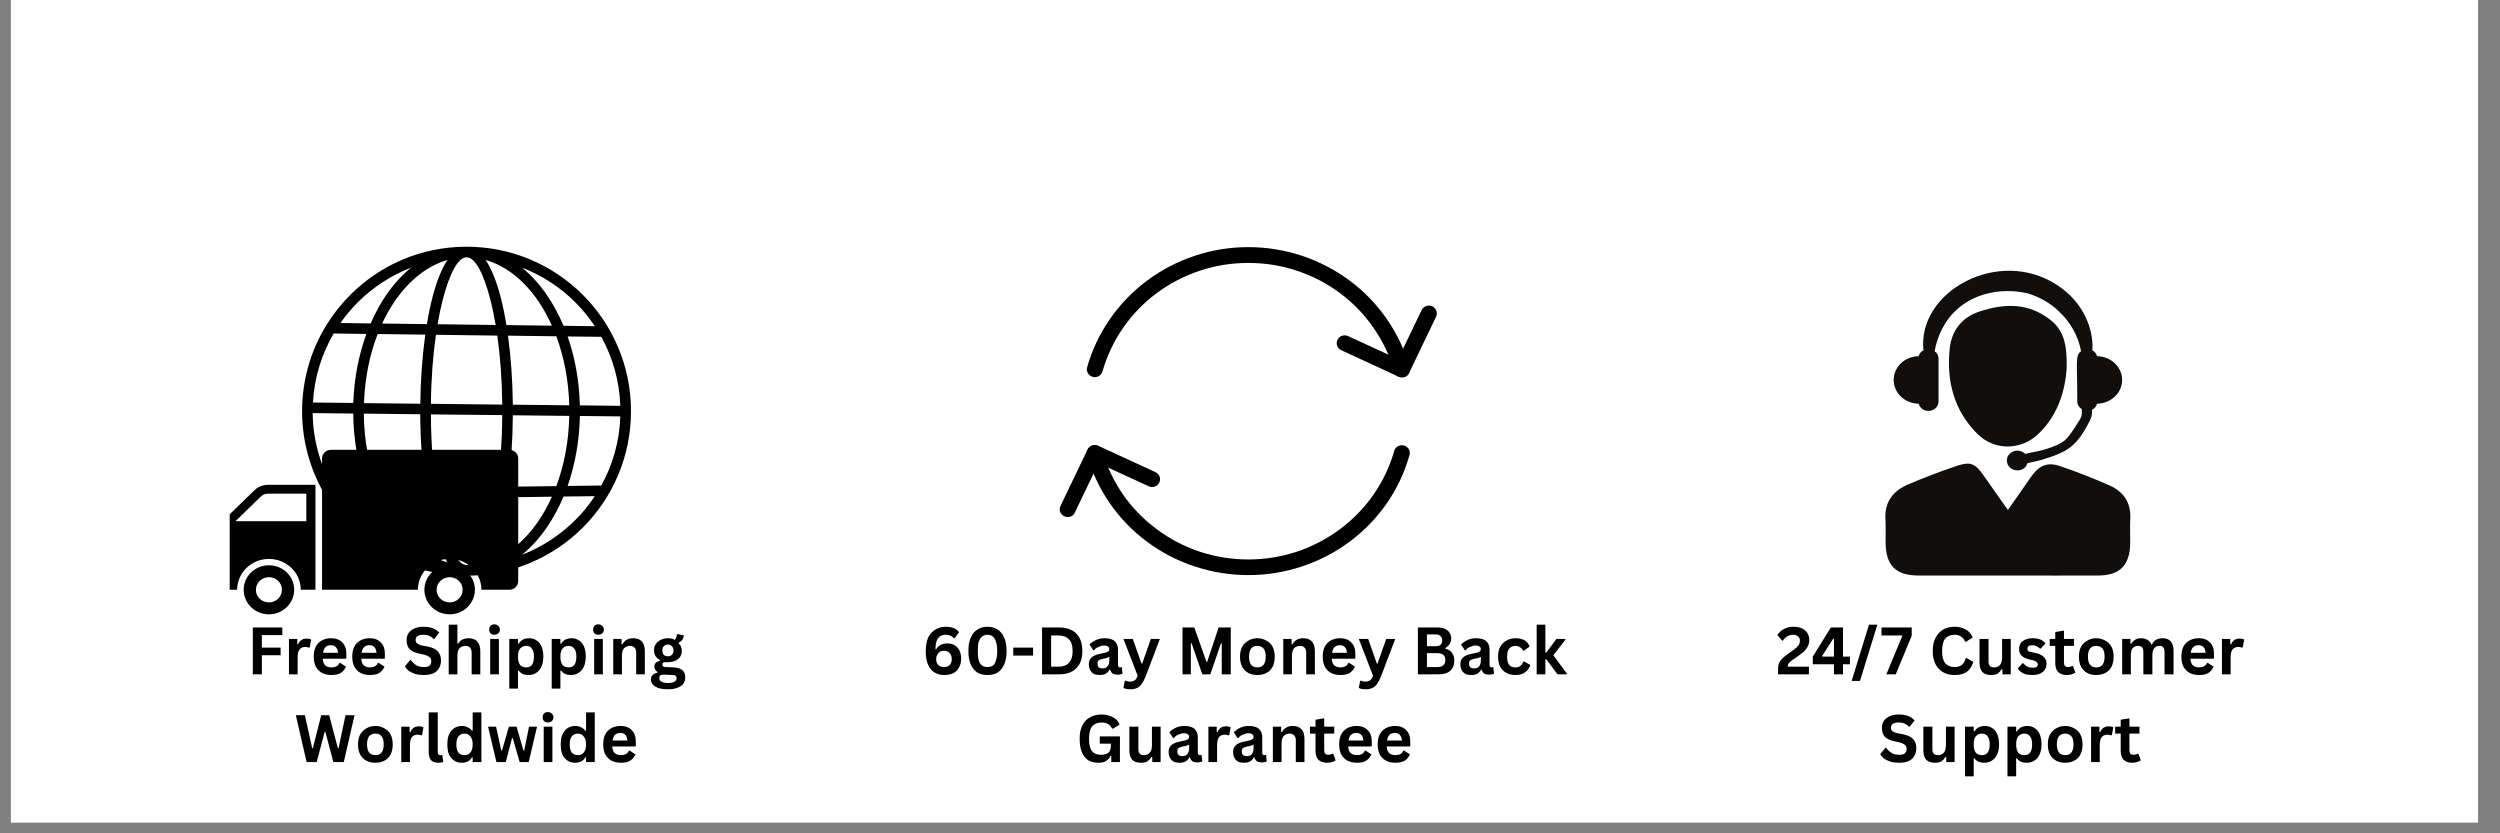 <svg version="1.0" preserveAspectRatio="xMidYMid meet" height="50" viewBox="0 0 112.5 37.5" zoomAndPan="magnify" width="150" xmlns:xlink="http://www.w3.org/1999/xlink" xmlns="http://www.w3.org/2000/svg"><rect x="0" y="0" width="112.5" height="37.5" fill="#808080" stroke="none"/><defs><g></g><clipPath id="a45e60d308"><path clip-rule="nonzero" d="M 0.492 0 L 111.512 0 L 111.512 37.008 L 0.492 37.008 Z M 0.492 0"></path></clipPath><clipPath id="ed8bc79c6a"><path clip-rule="nonzero" d="M 13.594 11.102 L 28.395 11.102 L 28.395 25.906 L 13.594 25.906 Z M 13.594 11.102"></path></clipPath><clipPath id="4130f9247f"><path clip-rule="nonzero" d="M 48 11.102 L 64 11.102 L 64 17 L 48 17 Z M 48 11.102"></path></clipPath><clipPath id="5bca176783"><path clip-rule="nonzero" d="M 48 20 L 64 20 L 64 25.906 L 48 25.906 Z M 48 20"></path></clipPath><clipPath id="aec867644b"><path clip-rule="nonzero" d="M 60 13 L 64.688 13 L 64.688 17 L 60 17 Z M 60 13"></path></clipPath><clipPath id="031d146cde"><path clip-rule="nonzero" d="M 47.664 20 L 53 20 L 53 24 L 47.664 24 Z M 47.664 20"></path></clipPath><clipPath id="8c8e80750f"><path clip-rule="nonzero" d="M 85 12 L 95.895 12 L 95.895 22 L 85 22 Z M 85 12"></path></clipPath><clipPath id="35ea0a2e63"><path clip-rule="nonzero" d="M 84.793 20 L 95.895 20 L 95.895 25.906 L 84.793 25.906 Z M 84.793 20"></path></clipPath><clipPath id="228670dc5d"><path clip-rule="nonzero" d="M 10.336 20.242 L 23.66 20.242 L 23.66 27.645 L 10.336 27.645 Z M 10.336 20.242"></path></clipPath><clipPath id="10ff6d2930"><path clip-rule="nonzero" d="M 0.336 1 L 5 1 L 5 7 L 0.336 7 Z M 0.336 1"></path></clipPath><clipPath id="cfe414f9e3"><path clip-rule="nonzero" d="M 0.336 5 L 4 5 L 4 7.645 L 0.336 7.645 Z M 0.336 5"></path></clipPath><clipPath id="ffc05d8d3f"><path clip-rule="nonzero" d="M 9 5 L 12 5 L 12 7.645 L 9 7.645 Z M 9 5"></path></clipPath><clipPath id="fb710e4e24"><path clip-rule="nonzero" d="M 4 0.242 L 13.324 0.242 L 13.324 7 L 4 7 Z M 4 0.242"></path></clipPath><clipPath id="03f10a994f"><rect height="8" y="0" width="14" x="0"></rect></clipPath><clipPath id="8c13db7243"><rect height="9" y="0" width="22" x="0"></rect></clipPath><clipPath id="9b84ccbec0"><path clip-rule="nonzero" d="M 0.23 1 L 10 1 L 10 4 L 0.23 4 Z M 0.23 1"></path></clipPath><clipPath id="ad42b4d10a"><rect height="9" y="0" width="31" x="0"></rect></clipPath><clipPath id="ea5f58a8fe"><path clip-rule="nonzero" d="M 0.836 1 L 3 1 L 3 4 L 0.836 4 Z M 0.836 1"></path></clipPath><clipPath id="ad3bb06312"><rect height="9" y="0" width="23" x="0"></rect></clipPath></defs><g clip-path="url(#a45e60d308)"><path fill-rule="nonzero" fill-opacity="1" d="M 0.492 0 L 111.512 0 L 111.512 37.008 L 0.492 37.008 Z M 0.492 0" fill="#ffffff"></path><path fill-rule="nonzero" fill-opacity="1" d="M 0.492 0 L 111.512 0 L 111.512 37.008 L 0.492 37.008 Z M 0.492 0" fill="#ffffff"></path></g><g clip-path="url(#ed8bc79c6a)"><path fill-rule="nonzero" fill-opacity="1" d="M 26.23 13.27 C 24.891 11.93 23.039 11.102 20.996 11.102 C 20.996 11.102 20.992 11.102 20.992 11.102 C 18.949 11.102 17.102 11.93 15.762 13.27 C 15.352 13.68 14.992 14.137 14.688 14.629 C 14.68 14.641 14.676 14.648 14.672 14.656 C 13.988 15.777 13.594 17.094 13.594 18.504 C 13.594 19.914 13.988 21.23 14.672 22.352 C 14.676 22.359 14.68 22.367 14.688 22.375 C 14.992 22.871 15.352 23.328 15.762 23.738 C 17.102 25.074 18.953 25.906 20.996 25.906 C 23.039 25.906 24.891 25.074 26.23 23.738 C 27.566 22.398 28.395 20.547 28.395 18.504 C 28.395 16.461 27.566 14.609 26.23 13.27 Z M 27.059 21.848 L 25.543 21.867 C 25.875 20.918 26.074 19.852 26.094 18.719 L 27.914 18.738 C 27.879 19.863 27.57 20.922 27.059 21.848 Z M 14.07 18.59 L 15.895 18.609 C 15.906 19.828 16.121 20.973 16.488 21.98 L 15.016 22 C 14.43 20.996 14.086 19.832 14.07 18.59 Z M 15.016 15.008 L 16.488 15.027 C 16.145 15.961 15.938 17.016 15.898 18.133 L 14.082 18.113 C 14.145 16.984 14.477 15.93 15.016 15.008 Z M 23.078 18.211 C 23.066 17.094 22.988 16.039 22.859 15.105 L 25.035 15.133 C 25.379 16.059 25.586 17.113 25.617 18.238 Z M 20.996 25.426 C 20.609 25.426 20.227 24.695 19.922 23.508 C 19.836 23.176 19.758 22.809 19.691 22.414 L 22.305 22.383 C 22.238 22.789 22.156 23.168 22.07 23.508 C 21.766 24.695 21.383 25.426 20.996 25.426 Z M 19.617 21.941 C 19.477 20.965 19.395 19.844 19.391 18.648 L 22.602 18.68 C 22.594 19.852 22.516 20.945 22.379 21.906 Z M 19.391 18.172 C 19.402 17.047 19.484 15.992 19.617 15.066 L 22.379 15.102 C 22.508 16.027 22.59 17.082 22.602 18.207 Z M 19.691 14.59 C 19.758 14.195 19.836 13.828 19.922 13.496 C 20.227 12.312 20.609 11.578 20.996 11.578 C 21.383 11.578 21.766 12.312 22.07 13.496 C 22.156 13.84 22.234 14.215 22.305 14.625 Z M 22.789 14.629 C 22.715 14.176 22.629 13.758 22.531 13.379 C 22.348 12.668 22.117 12.094 21.855 11.699 C 22.773 11.961 23.598 12.629 24.238 13.57 C 24.461 13.902 24.66 14.266 24.836 14.656 Z M 19.461 13.379 C 19.367 13.746 19.281 14.148 19.211 14.586 L 17.195 14.559 C 17.359 14.203 17.547 13.875 17.754 13.57 C 18.395 12.629 19.219 11.961 20.137 11.699 C 19.871 12.094 19.645 12.668 19.461 13.379 Z M 19.137 15.059 C 19.008 15.992 18.926 17.047 18.914 18.168 L 16.379 18.141 C 16.418 17.012 16.637 15.953 16.996 15.031 Z M 16.371 18.613 L 18.91 18.641 C 18.918 19.836 19 20.961 19.137 21.949 L 16.996 21.973 C 16.609 20.984 16.383 19.84 16.371 18.613 Z M 19.211 22.422 C 19.281 22.855 19.367 23.262 19.461 23.625 C 19.645 24.34 19.871 24.914 20.137 25.305 C 19.219 25.047 18.395 24.379 17.754 23.434 C 17.547 23.133 17.363 22.801 17.195 22.445 Z M 22.531 23.625 C 22.629 23.25 22.715 22.828 22.789 22.379 L 24.836 22.352 C 24.66 22.742 24.461 23.105 24.238 23.434 C 23.598 24.379 22.773 25.047 21.855 25.305 C 22.117 24.914 22.348 24.34 22.531 23.625 Z M 22.859 21.902 C 22.992 20.938 23.07 19.844 23.078 18.688 L 25.617 18.715 C 25.594 19.859 25.387 20.934 25.035 21.875 Z M 26.094 18.242 C 26.066 17.129 25.871 16.074 25.543 15.141 L 27.059 15.156 C 27.57 16.082 27.875 17.141 27.914 18.262 Z M 25.891 13.605 C 26.219 13.934 26.512 14.293 26.766 14.68 L 25.359 14.66 C 25.152 14.168 24.906 13.715 24.629 13.305 C 24.297 12.812 23.91 12.387 23.492 12.043 C 24.398 12.395 25.215 12.93 25.891 13.605 Z M 16.098 13.605 C 16.777 12.93 17.59 12.395 18.5 12.043 C 18.078 12.387 17.695 12.812 17.359 13.305 C 17.102 13.684 16.875 14.102 16.68 14.555 L 15.32 14.535 C 15.551 14.203 15.812 13.895 16.098 13.605 Z M 15.32 22.469 L 16.676 22.453 C 16.875 22.906 17.102 23.324 17.359 23.703 C 17.695 24.195 18.078 24.621 18.5 24.965 C 17.59 24.613 16.773 24.074 16.098 23.398 C 15.812 23.113 15.551 22.801 15.32 22.469 Z M 25.891 23.398 C 25.215 24.074 24.398 24.613 23.492 24.965 C 23.91 24.621 24.297 24.195 24.629 23.699 C 24.906 23.293 25.152 22.836 25.359 22.344 L 26.766 22.328 C 26.512 22.715 26.219 23.074 25.891 23.398 Z M 25.891 23.398" fill="#000000"></path></g><g clip-path="url(#4130f9247f)"><path fill-rule="nonzero" fill-opacity="1" d="M 63.086 16.98 C 62.906 16.98 62.793 16.895 62.742 16.723 C 62.543 16.02 62.234 15.367 61.816 14.762 C 61.398 14.156 60.895 13.633 60.301 13.191 C 59.707 12.75 59.059 12.414 58.352 12.18 C 57.648 11.945 56.922 11.832 56.176 11.832 C 55.43 11.832 54.707 11.945 54 12.18 C 53.293 12.414 52.645 12.75 52.051 13.191 C 51.457 13.633 50.953 14.156 50.535 14.762 C 50.117 15.367 49.809 16.02 49.609 16.723 C 49.582 16.812 49.523 16.883 49.438 16.93 C 49.355 16.973 49.266 16.984 49.172 16.957 C 49.078 16.934 49.008 16.879 48.957 16.797 C 48.91 16.715 48.895 16.629 48.918 16.535 C 49.137 15.758 49.48 15.035 49.941 14.367 C 50.402 13.699 50.961 13.117 51.617 12.629 C 52.27 12.141 52.988 11.77 53.77 11.508 C 54.551 11.25 55.352 11.121 56.176 11.121 C 57 11.121 57.801 11.25 58.582 11.508 C 59.363 11.77 60.082 12.141 60.738 12.629 C 61.395 13.117 61.953 13.699 62.414 14.367 C 62.875 15.035 63.215 15.758 63.434 16.535 C 63.465 16.648 63.445 16.75 63.375 16.844 C 63.301 16.934 63.207 16.98 63.086 16.98 Z M 63.086 16.98" fill="#000000"></path></g><g clip-path="url(#5bca176783)"><path fill-rule="nonzero" fill-opacity="1" d="M 56.176 25.879 C 55.352 25.879 54.551 25.75 53.77 25.492 C 52.988 25.238 52.27 24.863 51.613 24.375 C 50.957 23.887 50.398 23.309 49.938 22.641 C 49.477 21.973 49.137 21.25 48.918 20.469 C 48.895 20.379 48.906 20.293 48.957 20.211 C 49.004 20.129 49.074 20.074 49.168 20.047 C 49.262 20.023 49.352 20.035 49.438 20.078 C 49.523 20.125 49.578 20.191 49.609 20.285 C 49.805 20.988 50.113 21.641 50.531 22.246 C 50.949 22.848 51.457 23.371 52.051 23.812 C 52.641 24.254 53.293 24.594 53.996 24.828 C 54.703 25.059 55.43 25.176 56.176 25.176 C 56.918 25.176 57.645 25.059 58.352 24.828 C 59.055 24.594 59.707 24.254 60.301 23.812 C 60.891 23.371 61.398 22.848 61.816 22.246 C 62.234 21.641 62.543 20.988 62.742 20.285 C 62.77 20.191 62.824 20.125 62.91 20.078 C 62.996 20.035 63.086 20.023 63.18 20.047 C 63.273 20.074 63.344 20.129 63.395 20.211 C 63.441 20.293 63.453 20.379 63.43 20.469 C 63.211 21.25 62.871 21.973 62.41 22.641 C 61.949 23.309 61.391 23.887 60.734 24.375 C 60.078 24.863 59.363 25.234 58.582 25.492 C 57.801 25.75 57 25.879 56.176 25.879 Z M 56.176 25.879" fill="#000000"></path></g><g clip-path="url(#aec867644b)"><path fill-rule="nonzero" fill-opacity="1" d="M 63.086 16.98 C 63.035 16.98 62.984 16.969 62.934 16.949 L 60.344 15.754 C 60.258 15.711 60.199 15.645 60.168 15.555 C 60.141 15.465 60.145 15.379 60.188 15.293 C 60.227 15.207 60.293 15.148 60.383 15.113 C 60.473 15.082 60.559 15.082 60.648 15.117 L 62.914 16.16 L 63.98 13.941 C 64.027 13.859 64.094 13.801 64.184 13.77 C 64.277 13.742 64.363 13.746 64.453 13.785 C 64.539 13.828 64.598 13.891 64.633 13.98 C 64.668 14.066 64.668 14.152 64.629 14.242 L 63.41 16.781 C 63.348 16.914 63.238 16.98 63.086 16.98 Z M 63.086 16.98" fill="#000000"></path></g><g clip-path="url(#031d146cde)"><path fill-rule="nonzero" fill-opacity="1" d="M 48.047 23.266 C 47.984 23.266 47.926 23.254 47.875 23.223 C 47.82 23.195 47.777 23.156 47.742 23.105 C 47.711 23.055 47.691 22.996 47.688 22.938 C 47.684 22.879 47.695 22.82 47.723 22.766 L 48.941 20.227 C 48.984 20.141 49.051 20.078 49.145 20.047 C 49.238 20.012 49.328 20.016 49.418 20.059 L 52.012 21.254 C 52.094 21.297 52.152 21.363 52.184 21.453 C 52.215 21.543 52.207 21.629 52.168 21.715 C 52.125 21.797 52.062 21.859 51.973 21.891 C 51.883 21.926 51.793 21.926 51.703 21.887 L 49.434 20.844 L 48.367 23.066 C 48.305 23.199 48.195 23.266 48.047 23.266 Z M 48.047 23.266" fill="#000000"></path></g><g clip-path="url(#8c8e80750f)"><path fill-rule="nonzero" fill-opacity="1" d="M 94.367 16.027 C 94.34 15.914 94.262 15.82 94.156 15.762 C 94.18 15.508 94.145 15.191 94.086 14.934 C 94.035 14.723 93.957 14.484 93.836 14.234 C 93.711 13.988 93.555 13.73 93.336 13.488 C 93.129 13.242 92.859 13.016 92.555 12.816 C 89.914 11.105 86.27 13.129 86.555 15.766 C 86.445 15.82 86.371 15.914 86.34 16.027 C 85.715 16.039 85.215 16.512 85.215 17.098 C 85.215 17.684 85.715 18.156 86.34 18.168 C 86.391 18.352 86.562 18.492 86.777 18.492 C 87.027 18.492 87.234 18.301 87.234 18.066 L 87.234 16.129 C 87.234 15.996 87.164 15.879 87.059 15.805 C 87.172 15.137 87.512 14.434 87.988 13.996 C 88.688 13.301 89.902 12.898 91.238 13.199 C 91.75 13.355 92.254 13.617 92.676 14.039 C 93.145 14.469 93.523 15.113 93.648 15.805 C 93.379 16.008 93.477 16.184 93.477 18.066 C 93.477 18.215 93.562 18.336 93.684 18.414 L 93.684 18.578 C 93.684 18.68 93.652 18.785 93.598 18.871 C 93 19.82 92.961 19.918 92.062 20.211 C 91.777 20.305 91.457 20.344 91.133 20.426 C 90.836 20.125 90.309 20.32 90.309 20.723 C 90.309 21.23 91.086 21.348 91.238 20.84 C 91.457 20.785 91.68 20.754 91.891 20.688 C 93.055 20.328 93.438 20.113 94.051 18.914 C 94.109 18.801 94.141 18.676 94.141 18.547 L 94.141 18.441 C 94.254 18.387 94.336 18.289 94.367 18.168 C 94.992 18.156 95.496 17.684 95.496 17.098 C 95.496 16.512 94.992 16.039 94.367 16.027" fill="#100f0d"></path></g><g clip-path="url(#35ea0a2e63)"><path fill-rule="nonzero" fill-opacity="1" d="M 90.355 22.949 C 90.73 22.414 91.055 21.957 91.371 21.492 C 91.746 20.949 92.121 20.773 92.711 20.977 C 93.461 21.234 94.203 21.523 94.93 21.844 C 95.555 22.121 95.902 22.613 95.863 23.348 C 95.844 23.711 95.863 24.07 95.859 24.434 C 95.848 25.43 95.402 25.891 94.434 25.898 C 93.184 25.906 91.938 25.898 90.688 25.898 C 89.234 25.898 87.781 25.902 86.332 25.898 C 85.293 25.895 84.855 25.441 84.852 24.387 C 84.848 24.043 84.867 23.699 84.844 23.355 C 84.801 22.594 85.184 22.102 85.82 21.82 C 86.547 21.504 87.293 21.223 88.043 20.969 C 88.684 20.754 88.883 20.852 89.277 21.418 C 89.621 21.906 89.965 22.391 90.355 22.949" fill="#100f0d"></path></g><path fill-rule="nonzero" fill-opacity="1" d="M 93 16.594 C 92.934 17.492 92.656 18.641 91.73 19.523 C 90.949 20.273 89.754 20.293 88.98 19.523 C 87.914 18.461 87.578 17.109 87.742 15.648 C 87.828 14.883 88.285 14.281 89.051 14.027 C 90.191 13.645 91.297 13.609 92.301 14.422 C 92.887 14.895 93.023 15.547 93 16.594" fill="#100f0d"></path><g clip-path="url(#228670dc5d)"><g transform="matrix(1, 0, 0, 1, 10, 20)"><g clip-path="url(#03f10a994f)"><g clip-path="url(#10ff6d2930)"><path fill-rule="nonzero" fill-opacity="1" d="M 0.305 3.172 L 1.453 2.059 C 1.613 1.902 1.832 1.816 2.059 1.816 L 4.195 1.816 L 4.195 6.539 L 3.535 6.539 C 3.535 5.773 2.891 5.152 2.102 5.152 C 1.312 5.152 0.672 5.773 0.672 6.539 L 0.414 6.539 C 0.191 6.539 0.008 6.363 0.008 6.148 L 0.008 3.875 C 0.004 3.613 0.113 3.359 0.305 3.172 Z M 3.785 3.453 L 3.785 2.215 L 2.055 2.215 C 1.938 2.215 1.828 2.258 1.742 2.34 L 0.598 3.453 Z M 3.785 3.453" fill="#000000"></path></g><g clip-path="url(#cfe414f9e3)"><path fill-rule="nonzero" fill-opacity="1" d="M 2.102 5.438 C 2.73 5.438 3.238 5.93 3.238 6.539 C 3.238 7.148 2.73 7.645 2.102 7.645 C 1.473 7.645 0.965 7.148 0.965 6.539 C 0.965 5.93 1.473 5.438 2.102 5.438 Z M 2.102 7.109 C 2.426 7.109 2.688 6.852 2.688 6.539 C 2.688 6.223 2.422 5.973 2.102 5.973 C 1.777 5.973 1.516 6.227 1.516 6.539 C 1.512 6.855 1.777 7.109 2.102 7.109 Z M 2.102 7.109" fill="#000000"></path></g><g clip-path="url(#ffc05d8d3f)"><path fill-rule="nonzero" fill-opacity="1" d="M 10.234 5.438 C 10.863 5.438 11.371 5.93 11.371 6.539 C 11.371 7.148 10.863 7.645 10.234 7.645 C 9.605 7.645 9.098 7.148 9.098 6.539 C 9.098 5.93 9.605 5.438 10.234 5.438 Z M 10.234 7.109 C 10.559 7.109 10.82 6.852 10.82 6.539 C 10.82 6.223 10.559 5.973 10.234 5.973 C 9.914 5.973 9.648 6.227 9.648 6.539 C 9.645 6.855 9.91 7.109 10.234 7.109 Z M 10.234 7.109" fill="#000000"></path></g><g clip-path="url(#fb710e4e24)"><path fill-rule="nonzero" fill-opacity="1" d="M 4.895 0.242 L 12.918 0.242 C 13.141 0.242 13.32 0.418 13.32 0.633 L 13.32 6.145 C 13.32 6.363 13.141 6.539 12.918 6.539 L 11.664 6.539 C 11.664 5.77 11.023 5.148 10.234 5.148 C 9.445 5.148 8.805 5.773 8.805 6.539 L 4.492 6.539 L 4.492 0.633 C 4.488 0.418 4.672 0.242 4.895 0.242 Z M 4.895 0.242" fill="#000000"></path></g></g></g></g><g transform="matrix(1, 0, 0, 1, 10, 27)"><g clip-path="url(#8c13db7243)"><g fill-opacity="1" fill="#000000"><g transform="translate(1.096, 3.345)"><g><path d="M 1.609 -2.109 L 1.609 -1.766 L 0.688 -1.766 L 0.688 -1.203 L 1.531 -1.203 L 1.531 -0.859 L 0.688 -0.859 L 0.688 0 L 0.281 0 L 0.281 -2.109 Z M 1.609 -2.109"></path></g></g></g><g fill-opacity="1" fill="#000000"><g transform="translate(2.769, 3.345)"><g><path d="M 0.234 0 L 0.234 -1.594 L 0.609 -1.594 L 0.609 -1.359 L 0.641 -1.344 C 0.68 -1.438 0.734 -1.504 0.797 -1.547 C 0.859 -1.586 0.938 -1.609 1.031 -1.609 C 1.113 -1.609 1.18 -1.594 1.234 -1.562 L 1.172 -1.219 L 1.141 -1.203 C 1.109 -1.211 1.082 -1.219 1.062 -1.219 C 1.039 -1.227 1.008 -1.234 0.969 -1.234 C 0.852 -1.234 0.766 -1.191 0.703 -1.109 C 0.648 -1.035 0.625 -0.914 0.625 -0.75 L 0.625 0 Z M 0.234 0"></path></g></g></g><g fill-opacity="1" fill="#000000"><g transform="translate(3.977, 3.345)"><g><path d="M 1.578 -0.703 L 0.547 -0.703 C 0.555 -0.566 0.594 -0.469 0.656 -0.406 C 0.727 -0.344 0.82 -0.312 0.938 -0.312 C 1.031 -0.312 1.102 -0.328 1.156 -0.359 C 1.219 -0.391 1.266 -0.441 1.297 -0.516 L 1.328 -0.516 L 1.594 -0.344 C 1.539 -0.227 1.461 -0.133 1.359 -0.062 C 1.254 0 1.113 0.031 0.938 0.031 C 0.781 0.031 0.641 0 0.516 -0.062 C 0.398 -0.125 0.305 -0.219 0.234 -0.344 C 0.172 -0.469 0.141 -0.617 0.141 -0.797 C 0.141 -0.973 0.172 -1.125 0.234 -1.25 C 0.305 -1.375 0.398 -1.469 0.516 -1.531 C 0.641 -1.594 0.773 -1.625 0.922 -1.625 C 1.141 -1.625 1.305 -1.562 1.422 -1.438 C 1.547 -1.32 1.609 -1.148 1.609 -0.922 C 1.609 -0.836 1.609 -0.77 1.609 -0.719 Z M 1.234 -0.969 C 1.223 -1.082 1.191 -1.164 1.141 -1.219 C 1.086 -1.281 1.016 -1.312 0.922 -1.312 C 0.711 -1.312 0.594 -1.195 0.562 -0.969 Z M 1.234 -0.969"></path></g></g><g transform="translate(5.71, 3.345)"><g><path d="M 1.578 -0.703 L 0.547 -0.703 C 0.555 -0.566 0.594 -0.469 0.656 -0.406 C 0.727 -0.344 0.82 -0.312 0.938 -0.312 C 1.031 -0.312 1.102 -0.328 1.156 -0.359 C 1.219 -0.391 1.266 -0.441 1.297 -0.516 L 1.328 -0.516 L 1.594 -0.344 C 1.539 -0.227 1.461 -0.133 1.359 -0.062 C 1.254 0 1.113 0.031 0.938 0.031 C 0.781 0.031 0.641 0 0.516 -0.062 C 0.398 -0.125 0.305 -0.219 0.234 -0.344 C 0.172 -0.469 0.141 -0.617 0.141 -0.797 C 0.141 -0.973 0.172 -1.125 0.234 -1.25 C 0.305 -1.375 0.398 -1.469 0.516 -1.531 C 0.641 -1.594 0.773 -1.625 0.922 -1.625 C 1.141 -1.625 1.305 -1.562 1.422 -1.438 C 1.547 -1.32 1.609 -1.148 1.609 -0.922 C 1.609 -0.836 1.609 -0.77 1.609 -0.719 Z M 1.234 -0.969 C 1.223 -1.082 1.191 -1.164 1.141 -1.219 C 1.086 -1.281 1.016 -1.312 0.922 -1.312 C 0.711 -1.312 0.594 -1.195 0.562 -0.969 Z M 1.234 -0.969"></path></g></g><g transform="translate(7.444, 3.345)"><g></g></g><g transform="translate(8.142, 3.345)"><g><path d="M 0.938 0.031 C 0.789 0.031 0.66 0.016 0.547 -0.016 C 0.43 -0.055 0.332 -0.102 0.25 -0.156 C 0.176 -0.219 0.117 -0.285 0.078 -0.359 L 0.312 -0.641 L 0.344 -0.641 C 0.414 -0.547 0.5 -0.469 0.594 -0.406 C 0.688 -0.352 0.801 -0.328 0.938 -0.328 C 1.051 -0.328 1.133 -0.348 1.188 -0.391 C 1.238 -0.441 1.266 -0.508 1.266 -0.594 C 1.266 -0.645 1.254 -0.688 1.234 -0.719 C 1.223 -0.75 1.195 -0.773 1.156 -0.797 C 1.113 -0.828 1.055 -0.852 0.984 -0.875 L 0.703 -0.938 C 0.516 -0.977 0.375 -1.047 0.281 -1.141 C 0.195 -1.242 0.156 -1.375 0.156 -1.531 C 0.156 -1.656 0.18 -1.758 0.234 -1.844 C 0.297 -1.938 0.383 -2.008 0.5 -2.062 C 0.613 -2.113 0.75 -2.141 0.906 -2.141 C 1.07 -2.141 1.211 -2.117 1.328 -2.078 C 1.441 -2.035 1.539 -1.969 1.625 -1.875 L 1.406 -1.594 L 1.375 -1.594 C 1.312 -1.656 1.242 -1.703 1.172 -1.734 C 1.098 -1.766 1.008 -1.781 0.906 -1.781 C 0.789 -1.781 0.703 -1.758 0.641 -1.719 C 0.586 -1.676 0.562 -1.617 0.562 -1.547 C 0.562 -1.484 0.582 -1.43 0.625 -1.391 C 0.664 -1.359 0.738 -1.328 0.844 -1.297 L 1.109 -1.25 C 1.316 -1.207 1.469 -1.133 1.562 -1.031 C 1.656 -0.926 1.703 -0.789 1.703 -0.625 C 1.703 -0.488 1.672 -0.367 1.609 -0.266 C 1.555 -0.172 1.473 -0.098 1.359 -0.047 C 1.242 0.004 1.102 0.031 0.938 0.031 Z M 0.938 0.031"></path></g></g><g transform="translate(9.958, 3.345)"><g><path d="M 0.234 0 L 0.234 -2.234 L 0.625 -2.234 L 0.625 -1.391 L 0.656 -1.375 C 0.707 -1.457 0.77 -1.52 0.844 -1.562 C 0.926 -1.602 1.02 -1.625 1.125 -1.625 C 1.477 -1.625 1.656 -1.426 1.656 -1.031 L 1.656 0 L 1.266 0 L 1.266 -0.969 C 1.266 -1.082 1.238 -1.16 1.188 -1.203 C 1.145 -1.254 1.078 -1.281 0.984 -1.281 C 0.879 -1.281 0.789 -1.242 0.719 -1.172 C 0.656 -1.098 0.625 -0.984 0.625 -0.828 L 0.625 0 Z M 0.234 0"></path></g></g><g transform="translate(11.825, 3.345)"><g><path d="M 0.422 -1.781 C 0.348 -1.781 0.289 -1.801 0.25 -1.844 C 0.207 -1.883 0.188 -1.941 0.188 -2.016 C 0.188 -2.086 0.207 -2.145 0.25 -2.188 C 0.289 -2.227 0.348 -2.25 0.422 -2.25 C 0.473 -2.25 0.516 -2.238 0.547 -2.219 C 0.586 -2.195 0.617 -2.164 0.641 -2.125 C 0.66 -2.094 0.672 -2.055 0.672 -2.016 C 0.672 -1.973 0.66 -1.93 0.641 -1.891 C 0.617 -1.859 0.586 -1.832 0.547 -1.812 C 0.516 -1.789 0.473 -1.781 0.422 -1.781 Z M 0.234 0 L 0.234 -1.594 L 0.625 -1.594 L 0.625 0 Z M 0.234 0"></path></g></g><g transform="translate(12.684, 3.345)"><g><path d="M 0.234 0.641 L 0.234 -1.594 L 0.625 -1.594 L 0.625 -1.391 L 0.656 -1.375 C 0.707 -1.457 0.77 -1.52 0.844 -1.562 C 0.926 -1.602 1.02 -1.625 1.125 -1.625 C 1.25 -1.625 1.359 -1.594 1.453 -1.531 C 1.555 -1.469 1.633 -1.375 1.688 -1.25 C 1.738 -1.125 1.766 -0.973 1.766 -0.797 C 1.766 -0.609 1.734 -0.453 1.672 -0.328 C 1.617 -0.211 1.539 -0.125 1.438 -0.062 C 1.344 0 1.227 0.031 1.094 0.031 C 1 0.031 0.914 0.016 0.844 -0.016 C 0.77 -0.047 0.707 -0.098 0.656 -0.172 L 0.625 -0.172 L 0.625 0.641 Z M 0.984 -0.312 C 1.109 -0.312 1.195 -0.348 1.25 -0.422 C 1.312 -0.504 1.344 -0.629 1.344 -0.797 C 1.344 -0.961 1.312 -1.082 1.25 -1.156 C 1.195 -1.238 1.109 -1.281 0.984 -1.281 C 0.879 -1.281 0.789 -1.238 0.719 -1.156 C 0.656 -1.082 0.625 -0.961 0.625 -0.797 C 0.625 -0.629 0.656 -0.504 0.719 -0.422 C 0.789 -0.348 0.879 -0.312 0.984 -0.312 Z M 0.984 -0.312"></path></g></g><g transform="translate(14.593, 3.345)"><g><path d="M 0.234 0.641 L 0.234 -1.594 L 0.625 -1.594 L 0.625 -1.391 L 0.656 -1.375 C 0.707 -1.457 0.77 -1.52 0.844 -1.562 C 0.926 -1.602 1.02 -1.625 1.125 -1.625 C 1.25 -1.625 1.359 -1.594 1.453 -1.531 C 1.555 -1.469 1.633 -1.375 1.688 -1.25 C 1.738 -1.125 1.766 -0.973 1.766 -0.797 C 1.766 -0.609 1.734 -0.453 1.672 -0.328 C 1.617 -0.211 1.539 -0.125 1.438 -0.062 C 1.344 0 1.227 0.031 1.094 0.031 C 1 0.031 0.914 0.016 0.844 -0.016 C 0.77 -0.047 0.707 -0.098 0.656 -0.172 L 0.625 -0.172 L 0.625 0.641 Z M 0.984 -0.312 C 1.109 -0.312 1.195 -0.348 1.25 -0.422 C 1.312 -0.504 1.344 -0.629 1.344 -0.797 C 1.344 -0.961 1.312 -1.082 1.25 -1.156 C 1.195 -1.238 1.109 -1.281 0.984 -1.281 C 0.879 -1.281 0.789 -1.238 0.719 -1.156 C 0.656 -1.082 0.625 -0.961 0.625 -0.797 C 0.625 -0.629 0.656 -0.504 0.719 -0.422 C 0.789 -0.348 0.879 -0.312 0.984 -0.312 Z M 0.984 -0.312"></path></g></g><g transform="translate(16.503, 3.345)"><g><path d="M 0.422 -1.781 C 0.348 -1.781 0.289 -1.801 0.25 -1.844 C 0.207 -1.883 0.188 -1.941 0.188 -2.016 C 0.188 -2.086 0.207 -2.145 0.25 -2.188 C 0.289 -2.227 0.348 -2.25 0.422 -2.25 C 0.473 -2.25 0.516 -2.238 0.547 -2.219 C 0.586 -2.195 0.617 -2.164 0.641 -2.125 C 0.66 -2.094 0.672 -2.055 0.672 -2.016 C 0.672 -1.973 0.66 -1.93 0.641 -1.891 C 0.617 -1.859 0.586 -1.832 0.547 -1.812 C 0.516 -1.789 0.473 -1.781 0.422 -1.781 Z M 0.234 0 L 0.234 -1.594 L 0.625 -1.594 L 0.625 0 Z M 0.234 0"></path></g></g><g transform="translate(17.362, 3.345)"><g><path d="M 0.234 0 L 0.234 -1.594 L 0.609 -1.594 L 0.609 -1.359 L 0.641 -1.344 C 0.742 -1.531 0.906 -1.625 1.125 -1.625 C 1.312 -1.625 1.445 -1.57 1.531 -1.469 C 1.613 -1.375 1.656 -1.227 1.656 -1.031 L 1.656 0 L 1.266 0 L 1.266 -0.984 C 1.266 -1.086 1.238 -1.16 1.188 -1.203 C 1.145 -1.254 1.078 -1.281 0.984 -1.281 C 0.879 -1.281 0.789 -1.242 0.719 -1.172 C 0.656 -1.098 0.625 -0.984 0.625 -0.828 L 0.625 0 Z M 0.234 0"></path></g></g><g transform="translate(19.229, 3.345)"><g><path d="M 0.828 0.672 C 0.566 0.672 0.375 0.629 0.25 0.547 C 0.125 0.473 0.062 0.367 0.062 0.234 C 0.062 0.148 0.086 0.082 0.141 0.031 C 0.191 -0.02 0.266 -0.055 0.359 -0.078 L 0.359 -0.109 C 0.305 -0.141 0.27 -0.176 0.25 -0.219 C 0.227 -0.258 0.219 -0.305 0.219 -0.359 C 0.219 -0.484 0.301 -0.566 0.469 -0.609 L 0.469 -0.641 C 0.383 -0.691 0.316 -0.754 0.266 -0.828 C 0.223 -0.898 0.203 -0.988 0.203 -1.094 C 0.203 -1.195 0.227 -1.285 0.281 -1.359 C 0.332 -1.441 0.406 -1.504 0.5 -1.547 C 0.594 -1.598 0.703 -1.625 0.828 -1.625 C 0.961 -1.625 1.066 -1.598 1.141 -1.547 C 1.191 -1.617 1.223 -1.703 1.234 -1.797 L 1.266 -1.812 L 1.547 -1.75 C 1.535 -1.664 1.508 -1.598 1.469 -1.547 C 1.438 -1.504 1.383 -1.461 1.312 -1.422 L 1.312 -1.391 C 1.406 -1.305 1.453 -1.195 1.453 -1.062 C 1.453 -0.957 1.426 -0.863 1.375 -0.781 C 1.32 -0.707 1.25 -0.648 1.156 -0.609 C 1.062 -0.566 0.953 -0.547 0.828 -0.547 L 0.766 -0.547 C 0.723 -0.547 0.695 -0.547 0.688 -0.547 C 0.656 -0.547 0.629 -0.535 0.609 -0.516 C 0.586 -0.492 0.578 -0.469 0.578 -0.438 C 0.578 -0.406 0.586 -0.379 0.609 -0.359 C 0.641 -0.336 0.68 -0.328 0.734 -0.328 L 1.078 -0.312 C 1.43 -0.301 1.609 -0.148 1.609 0.141 C 1.609 0.242 1.582 0.332 1.531 0.406 C 1.477 0.488 1.395 0.551 1.281 0.594 C 1.164 0.645 1.016 0.672 0.828 0.672 Z M 0.828 -0.812 C 0.898 -0.812 0.957 -0.832 1 -0.875 C 1.051 -0.926 1.078 -0.992 1.078 -1.078 C 1.078 -1.16 1.051 -1.223 1 -1.266 C 0.957 -1.316 0.898 -1.344 0.828 -1.344 C 0.754 -1.344 0.691 -1.316 0.641 -1.266 C 0.598 -1.223 0.578 -1.16 0.578 -1.078 C 0.578 -0.992 0.598 -0.926 0.641 -0.875 C 0.691 -0.832 0.754 -0.812 0.828 -0.812 Z M 0.828 0.391 C 0.961 0.391 1.062 0.367 1.125 0.328 C 1.188 0.285 1.219 0.234 1.219 0.172 C 1.219 0.129 1.203 0.094 1.172 0.062 C 1.141 0.039 1.086 0.031 1.016 0.031 L 0.703 0.016 C 0.691 0.016 0.68 0.016 0.672 0.016 C 0.66 0.016 0.648 0.016 0.641 0.016 C 0.578 0.016 0.523 0.023 0.484 0.047 C 0.453 0.078 0.438 0.117 0.438 0.172 C 0.438 0.242 0.469 0.297 0.531 0.328 C 0.602 0.367 0.703 0.391 0.828 0.391 Z M 0.828 0.391"></path></g></g></g><g fill-opacity="1" fill="#000000"><g transform="translate(3.251, 7.293)"><g><path d="M 1 0 L 0.547 0 L 0.062 -2.109 L 0.469 -2.109 L 0.797 -0.625 L 0.828 -0.625 L 1.203 -2.109 L 1.562 -2.109 L 1.953 -0.625 L 1.984 -0.625 L 2.297 -2.109 L 2.703 -2.109 L 2.219 0 L 1.75 0 L 1.391 -1.359 L 1.359 -1.359 Z M 1 0"></path></g></g></g><g fill-opacity="1" fill="#000000"><g transform="translate(5.97, 7.293)"><g><path d="M 0.922 0.031 C 0.766 0.031 0.629 0 0.516 -0.062 C 0.398 -0.125 0.305 -0.219 0.234 -0.344 C 0.172 -0.469 0.141 -0.617 0.141 -0.797 C 0.141 -0.973 0.172 -1.117 0.234 -1.234 C 0.305 -1.359 0.398 -1.453 0.516 -1.516 C 0.629 -1.586 0.766 -1.625 0.922 -1.625 C 1.078 -1.625 1.211 -1.586 1.328 -1.516 C 1.453 -1.453 1.547 -1.359 1.609 -1.234 C 1.672 -1.117 1.703 -0.973 1.703 -0.797 C 1.703 -0.617 1.672 -0.469 1.609 -0.344 C 1.547 -0.219 1.453 -0.125 1.328 -0.062 C 1.211 0 1.078 0.031 0.922 0.031 Z M 0.922 -0.312 C 1.172 -0.312 1.297 -0.473 1.297 -0.797 C 1.297 -0.961 1.266 -1.082 1.203 -1.156 C 1.141 -1.238 1.047 -1.281 0.922 -1.281 C 0.672 -1.281 0.547 -1.117 0.547 -0.797 C 0.547 -0.473 0.672 -0.312 0.922 -0.312 Z M 0.922 -0.312"></path></g></g><g transform="translate(7.823, 7.293)"><g><path d="M 0.234 0 L 0.234 -1.594 L 0.609 -1.594 L 0.609 -1.359 L 0.641 -1.344 C 0.68 -1.438 0.734 -1.504 0.797 -1.547 C 0.859 -1.586 0.938 -1.609 1.031 -1.609 C 1.113 -1.609 1.18 -1.594 1.234 -1.562 L 1.172 -1.219 L 1.141 -1.203 C 1.109 -1.211 1.082 -1.219 1.062 -1.219 C 1.039 -1.227 1.008 -1.234 0.969 -1.234 C 0.852 -1.234 0.766 -1.191 0.703 -1.109 C 0.648 -1.035 0.625 -0.914 0.625 -0.75 L 0.625 0 Z M 0.234 0"></path></g></g><g transform="translate(9.074, 7.293)"><g><path d="M 0.656 0.031 C 0.52 0.031 0.41 -0.004 0.328 -0.078 C 0.254 -0.16 0.219 -0.281 0.219 -0.438 L 0.219 -2.234 L 0.625 -2.234 L 0.625 -0.453 C 0.625 -0.359 0.66 -0.312 0.734 -0.312 C 0.766 -0.312 0.789 -0.312 0.812 -0.312 L 0.828 -0.312 L 0.875 0 C 0.852 0.008 0.82 0.016 0.781 0.016 C 0.75 0.023 0.707 0.031 0.656 0.031 Z M 0.656 0.031"></path></g></g><g transform="translate(9.99, 7.293)"><g><path d="M 0.781 0.031 C 0.656 0.031 0.547 0 0.453 -0.062 C 0.359 -0.125 0.281 -0.211 0.219 -0.328 C 0.164 -0.453 0.141 -0.609 0.141 -0.797 C 0.141 -0.973 0.164 -1.125 0.219 -1.25 C 0.281 -1.375 0.359 -1.469 0.453 -1.531 C 0.555 -1.594 0.676 -1.625 0.812 -1.625 C 0.906 -1.625 0.988 -1.602 1.062 -1.562 C 1.133 -1.531 1.195 -1.477 1.25 -1.406 L 1.281 -1.422 L 1.281 -2.234 L 1.672 -2.234 L 1.672 0 L 1.281 0 L 1.281 -0.203 L 1.25 -0.219 C 1.207 -0.133 1.145 -0.07 1.062 -0.031 C 0.988 0.008 0.895 0.031 0.781 0.031 Z M 0.922 -0.312 C 1.023 -0.312 1.109 -0.348 1.172 -0.422 C 1.242 -0.504 1.281 -0.629 1.281 -0.797 C 1.281 -0.961 1.242 -1.082 1.172 -1.156 C 1.109 -1.238 1.023 -1.281 0.922 -1.281 C 0.797 -1.281 0.703 -1.238 0.641 -1.156 C 0.578 -1.082 0.547 -0.961 0.547 -0.797 C 0.547 -0.629 0.578 -0.504 0.641 -0.422 C 0.703 -0.348 0.797 -0.312 0.922 -0.312 Z M 0.922 -0.312"></path></g></g><g transform="translate(11.901, 7.293)"><g><path d="M 0.859 0 L 0.438 0 L 0.062 -1.594 L 0.422 -1.594 L 0.656 -0.516 L 0.688 -0.516 L 1 -1.594 L 1.344 -1.594 L 1.656 -0.516 L 1.688 -0.516 L 1.906 -1.594 L 2.266 -1.594 L 1.891 0 L 1.484 0 L 1.172 -1.078 L 1.141 -1.078 Z M 0.859 0"></path></g></g><g transform="translate(14.233, 7.293)"><g><path d="M 0.422 -1.781 C 0.348 -1.781 0.289 -1.801 0.25 -1.844 C 0.207 -1.883 0.188 -1.941 0.188 -2.016 C 0.188 -2.086 0.207 -2.145 0.25 -2.188 C 0.289 -2.227 0.348 -2.25 0.422 -2.25 C 0.473 -2.25 0.516 -2.238 0.547 -2.219 C 0.586 -2.195 0.617 -2.164 0.641 -2.125 C 0.66 -2.094 0.672 -2.055 0.672 -2.016 C 0.672 -1.973 0.66 -1.93 0.641 -1.891 C 0.617 -1.859 0.586 -1.832 0.547 -1.812 C 0.516 -1.789 0.473 -1.781 0.422 -1.781 Z M 0.234 0 L 0.234 -1.594 L 0.625 -1.594 L 0.625 0 Z M 0.234 0"></path></g></g><g transform="translate(15.092, 7.293)"><g><path d="M 0.781 0.031 C 0.656 0.031 0.547 0 0.453 -0.062 C 0.359 -0.125 0.281 -0.211 0.219 -0.328 C 0.164 -0.453 0.141 -0.609 0.141 -0.797 C 0.141 -0.973 0.164 -1.125 0.219 -1.25 C 0.281 -1.375 0.359 -1.469 0.453 -1.531 C 0.555 -1.594 0.676 -1.625 0.812 -1.625 C 0.906 -1.625 0.988 -1.602 1.062 -1.562 C 1.133 -1.531 1.195 -1.477 1.25 -1.406 L 1.281 -1.422 L 1.281 -2.234 L 1.672 -2.234 L 1.672 0 L 1.281 0 L 1.281 -0.203 L 1.25 -0.219 C 1.207 -0.133 1.145 -0.07 1.062 -0.031 C 0.988 0.008 0.895 0.031 0.781 0.031 Z M 0.922 -0.312 C 1.023 -0.312 1.109 -0.348 1.172 -0.422 C 1.242 -0.504 1.281 -0.629 1.281 -0.797 C 1.281 -0.961 1.242 -1.082 1.172 -1.156 C 1.109 -1.238 1.023 -1.281 0.922 -1.281 C 0.797 -1.281 0.703 -1.238 0.641 -1.156 C 0.578 -1.082 0.547 -0.961 0.547 -0.797 C 0.547 -0.629 0.578 -0.504 0.641 -0.422 C 0.703 -0.348 0.797 -0.312 0.922 -0.312 Z M 0.922 -0.312"></path></g></g><g transform="translate(17.003, 7.293)"><g><path d="M 1.578 -0.703 L 0.547 -0.703 C 0.555 -0.566 0.594 -0.469 0.656 -0.406 C 0.727 -0.344 0.82 -0.312 0.938 -0.312 C 1.031 -0.312 1.102 -0.328 1.156 -0.359 C 1.219 -0.391 1.266 -0.441 1.297 -0.516 L 1.328 -0.516 L 1.594 -0.344 C 1.539 -0.227 1.461 -0.133 1.359 -0.062 C 1.254 0 1.113 0.031 0.938 0.031 C 0.781 0.031 0.641 0 0.516 -0.062 C 0.398 -0.125 0.305 -0.219 0.234 -0.344 C 0.172 -0.469 0.141 -0.617 0.141 -0.797 C 0.141 -0.973 0.172 -1.125 0.234 -1.25 C 0.305 -1.375 0.398 -1.469 0.516 -1.531 C 0.641 -1.594 0.773 -1.625 0.922 -1.625 C 1.141 -1.625 1.305 -1.562 1.422 -1.438 C 1.547 -1.32 1.609 -1.148 1.609 -0.922 C 1.609 -0.836 1.609 -0.77 1.609 -0.719 Z M 1.234 -0.969 C 1.223 -1.082 1.191 -1.164 1.141 -1.219 C 1.086 -1.281 1.016 -1.312 0.922 -1.312 C 0.711 -1.312 0.594 -1.195 0.562 -0.969 Z M 1.234 -0.969"></path></g></g></g></g></g><g transform="matrix(1, 0, 0, 1, 41, 27)"><g clip-path="url(#ad42b4d10a)"><g clip-path="url(#9b84ccbec0)"><g fill-opacity="1" fill="#000000"><g transform="translate(0.486, 3.345)"><g><path d="M 1.016 0.031 C 0.848 0.031 0.703 -0.004 0.578 -0.078 C 0.453 -0.148 0.352 -0.266 0.281 -0.422 C 0.207 -0.586 0.172 -0.789 0.172 -1.031 C 0.172 -1.281 0.207 -1.488 0.281 -1.656 C 0.363 -1.82 0.473 -1.941 0.609 -2.016 C 0.742 -2.098 0.895 -2.141 1.062 -2.141 C 1.207 -2.141 1.332 -2.117 1.438 -2.078 C 1.539 -2.035 1.617 -1.973 1.672 -1.891 L 1.469 -1.625 L 1.438 -1.625 C 1.352 -1.727 1.227 -1.781 1.062 -1.781 C 0.758 -1.781 0.609 -1.562 0.609 -1.125 L 0.641 -1.125 C 0.68 -1.207 0.742 -1.27 0.828 -1.312 C 0.91 -1.363 1.016 -1.391 1.141 -1.391 C 1.266 -1.391 1.375 -1.363 1.469 -1.312 C 1.562 -1.258 1.633 -1.18 1.688 -1.078 C 1.738 -0.973 1.766 -0.848 1.766 -0.703 C 1.766 -0.555 1.734 -0.426 1.672 -0.312 C 1.609 -0.195 1.52 -0.109 1.406 -0.047 C 1.289 0.004 1.16 0.031 1.016 0.031 Z M 1 -0.328 C 1.102 -0.328 1.188 -0.359 1.25 -0.422 C 1.312 -0.484 1.344 -0.57 1.344 -0.688 C 1.344 -0.801 1.312 -0.891 1.25 -0.953 C 1.188 -1.023 1.102 -1.062 1 -1.062 C 0.926 -1.062 0.863 -1.047 0.812 -1.016 C 0.758 -0.984 0.719 -0.938 0.688 -0.875 C 0.656 -0.82 0.641 -0.758 0.641 -0.688 C 0.641 -0.57 0.672 -0.484 0.734 -0.422 C 0.797 -0.359 0.883 -0.328 1 -0.328 Z M 1 -0.328"></path></g></g><g transform="translate(2.406, 3.345)"><g><path d="M 1.031 0.031 C 0.852 0.031 0.703 -0.004 0.578 -0.078 C 0.453 -0.16 0.352 -0.281 0.281 -0.438 C 0.207 -0.602 0.172 -0.805 0.172 -1.047 C 0.172 -1.297 0.207 -1.5 0.281 -1.656 C 0.352 -1.82 0.453 -1.941 0.578 -2.016 C 0.703 -2.098 0.852 -2.141 1.031 -2.141 C 1.207 -2.141 1.359 -2.098 1.484 -2.016 C 1.609 -1.941 1.707 -1.82 1.781 -1.656 C 1.852 -1.5 1.891 -1.297 1.891 -1.047 C 1.891 -0.805 1.852 -0.602 1.781 -0.438 C 1.707 -0.281 1.609 -0.16 1.484 -0.078 C 1.359 -0.004 1.207 0.031 1.031 0.031 Z M 1.031 -0.328 C 1.125 -0.328 1.203 -0.348 1.266 -0.391 C 1.328 -0.43 1.375 -0.504 1.406 -0.609 C 1.445 -0.723 1.469 -0.867 1.469 -1.047 C 1.469 -1.234 1.445 -1.379 1.406 -1.484 C 1.375 -1.586 1.328 -1.66 1.266 -1.703 C 1.203 -1.754 1.125 -1.781 1.031 -1.781 C 0.938 -1.781 0.859 -1.754 0.797 -1.703 C 0.734 -1.66 0.68 -1.586 0.641 -1.484 C 0.609 -1.379 0.594 -1.234 0.594 -1.047 C 0.594 -0.867 0.609 -0.723 0.641 -0.609 C 0.68 -0.504 0.734 -0.43 0.797 -0.391 C 0.859 -0.348 0.938 -0.328 1.031 -0.328 Z M 1.031 -0.328"></path></g></g><g transform="translate(4.472, 3.345)"><g><path d="M 1.016 -0.844 L 0.125 -0.844 L 0.125 -1.203 L 1.016 -1.203 Z M 1.016 -0.844"></path></g></g><g transform="translate(5.612, 3.345)"><g><path d="M 1.031 -2.109 C 1.375 -2.109 1.633 -2.02 1.812 -1.844 C 2 -1.664 2.094 -1.398 2.094 -1.047 C 2.094 -0.703 2 -0.441 1.812 -0.266 C 1.633 -0.086 1.375 0 1.031 0 L 0.281 0 L 0.281 -2.109 Z M 1.016 -0.344 C 1.223 -0.344 1.379 -0.398 1.484 -0.516 C 1.598 -0.629 1.656 -0.805 1.656 -1.047 C 1.656 -1.297 1.598 -1.473 1.484 -1.578 C 1.379 -1.691 1.223 -1.75 1.016 -1.75 L 0.688 -1.75 L 0.688 -0.344 Z M 1.016 -0.344"></path></g></g><g transform="translate(7.872, 3.345)"><g><path d="M 0.625 0.031 C 0.52 0.031 0.43 0.016 0.359 -0.016 C 0.285 -0.055 0.227 -0.113 0.188 -0.188 C 0.145 -0.258 0.125 -0.348 0.125 -0.453 C 0.125 -0.547 0.145 -0.625 0.188 -0.688 C 0.227 -0.75 0.289 -0.801 0.375 -0.844 C 0.457 -0.883 0.566 -0.914 0.703 -0.938 C 0.797 -0.957 0.863 -0.973 0.906 -0.984 C 0.957 -1.004 0.992 -1.023 1.016 -1.047 C 1.035 -1.078 1.047 -1.109 1.047 -1.141 C 1.047 -1.191 1.023 -1.227 0.984 -1.25 C 0.953 -1.281 0.895 -1.297 0.812 -1.297 C 0.727 -1.297 0.645 -1.273 0.562 -1.234 C 0.477 -1.203 0.41 -1.148 0.359 -1.078 L 0.328 -1.078 L 0.156 -1.344 C 0.238 -1.426 0.336 -1.492 0.453 -1.547 C 0.566 -1.598 0.691 -1.625 0.828 -1.625 C 1.047 -1.625 1.203 -1.578 1.297 -1.484 C 1.391 -1.398 1.438 -1.273 1.438 -1.109 L 1.438 -0.422 C 1.438 -0.348 1.469 -0.312 1.531 -0.312 C 1.551 -0.312 1.57 -0.316 1.594 -0.328 L 1.609 -0.312 L 1.641 -0.031 C 1.617 -0.02 1.586 -0.008 1.547 0 C 1.516 0.008 1.473 0.016 1.422 0.016 C 1.328 0.016 1.254 0 1.203 -0.031 C 1.148 -0.07 1.109 -0.133 1.078 -0.219 L 1.062 -0.219 C 0.977 -0.051 0.832 0.031 0.625 0.031 Z M 0.75 -0.266 C 0.844 -0.266 0.914 -0.297 0.969 -0.359 C 1.02 -0.422 1.047 -0.508 1.047 -0.625 L 1.047 -0.781 L 1.031 -0.781 C 1 -0.77 0.961 -0.754 0.922 -0.734 C 0.891 -0.723 0.836 -0.711 0.766 -0.703 C 0.672 -0.68 0.602 -0.656 0.562 -0.625 C 0.531 -0.594 0.516 -0.547 0.516 -0.484 C 0.516 -0.41 0.535 -0.352 0.578 -0.312 C 0.617 -0.281 0.676 -0.266 0.75 -0.266 Z M 0.75 -0.266"></path></g></g></g></g><g fill-opacity="1" fill="#000000"><g transform="translate(9.523, 3.345)"><g><path d="M 0.359 0.672 C 0.285 0.672 0.219 0.664 0.156 0.656 C 0.102 0.645 0.062 0.629 0.031 0.609 L 0.094 0.297 L 0.125 0.281 C 0.145 0.289 0.172 0.301 0.203 0.312 C 0.242 0.32 0.281 0.328 0.312 0.328 C 0.383 0.328 0.441 0.316 0.484 0.297 C 0.523 0.285 0.562 0.258 0.594 0.219 C 0.625 0.176 0.648 0.125 0.672 0.062 L 0.031 -1.594 L 0.453 -1.594 L 0.844 -0.484 L 0.875 -0.484 L 1.266 -1.594 L 1.672 -1.594 L 1.031 0.094 C 0.977 0.227 0.922 0.336 0.859 0.422 C 0.805 0.504 0.738 0.566 0.656 0.609 C 0.57 0.648 0.473 0.672 0.359 0.672 Z M 0.359 0.672"></path></g></g><g transform="translate(11.234, 3.345)"><g></g></g><g transform="translate(11.932, 3.345)"><g><path d="M 0.656 0 L 0.281 0 L 0.281 -2.109 L 0.812 -2.109 L 1.359 -0.562 L 1.391 -0.562 L 1.906 -2.109 L 2.453 -2.109 L 2.453 0 L 2.047 0 L 2.047 -1.391 L 2.016 -1.406 L 1.531 0 L 1.172 0 L 0.688 -1.406 L 0.656 -1.391 Z M 0.656 0"></path></g></g><g transform="translate(14.66, 3.345)"><g><path d="M 0.922 0.031 C 0.766 0.031 0.629 0 0.516 -0.062 C 0.398 -0.125 0.305 -0.219 0.234 -0.344 C 0.172 -0.469 0.141 -0.617 0.141 -0.797 C 0.141 -0.973 0.172 -1.117 0.234 -1.234 C 0.305 -1.359 0.398 -1.453 0.516 -1.516 C 0.629 -1.586 0.766 -1.625 0.922 -1.625 C 1.078 -1.625 1.211 -1.586 1.328 -1.516 C 1.453 -1.453 1.547 -1.359 1.609 -1.234 C 1.672 -1.117 1.703 -0.973 1.703 -0.797 C 1.703 -0.617 1.672 -0.469 1.609 -0.344 C 1.547 -0.219 1.453 -0.125 1.328 -0.062 C 1.211 0 1.078 0.031 0.922 0.031 Z M 0.922 -0.312 C 1.172 -0.312 1.297 -0.473 1.297 -0.797 C 1.297 -0.961 1.266 -1.082 1.203 -1.156 C 1.141 -1.238 1.047 -1.281 0.922 -1.281 C 0.672 -1.281 0.547 -1.117 0.547 -0.797 C 0.547 -0.473 0.672 -0.312 0.922 -0.312 Z M 0.922 -0.312"></path></g></g><g transform="translate(16.513, 3.345)"><g><path d="M 0.234 0 L 0.234 -1.594 L 0.609 -1.594 L 0.609 -1.359 L 0.641 -1.344 C 0.742 -1.531 0.906 -1.625 1.125 -1.625 C 1.312 -1.625 1.445 -1.57 1.531 -1.469 C 1.613 -1.375 1.656 -1.227 1.656 -1.031 L 1.656 0 L 1.266 0 L 1.266 -0.984 C 1.266 -1.086 1.238 -1.16 1.188 -1.203 C 1.145 -1.254 1.078 -1.281 0.984 -1.281 C 0.879 -1.281 0.789 -1.242 0.719 -1.172 C 0.656 -1.098 0.625 -0.984 0.625 -0.828 L 0.625 0 Z M 0.234 0"></path></g></g><g transform="translate(18.381, 3.345)"><g><path d="M 1.578 -0.703 L 0.547 -0.703 C 0.555 -0.566 0.594 -0.469 0.656 -0.406 C 0.727 -0.344 0.82 -0.312 0.938 -0.312 C 1.031 -0.312 1.102 -0.328 1.156 -0.359 C 1.219 -0.391 1.266 -0.441 1.297 -0.516 L 1.328 -0.516 L 1.594 -0.344 C 1.539 -0.227 1.461 -0.133 1.359 -0.062 C 1.254 0 1.113 0.031 0.938 0.031 C 0.781 0.031 0.641 0 0.516 -0.062 C 0.398 -0.125 0.305 -0.219 0.234 -0.344 C 0.172 -0.469 0.141 -0.617 0.141 -0.797 C 0.141 -0.973 0.172 -1.125 0.234 -1.25 C 0.305 -1.375 0.398 -1.469 0.516 -1.531 C 0.641 -1.594 0.773 -1.625 0.922 -1.625 C 1.141 -1.625 1.305 -1.562 1.422 -1.438 C 1.547 -1.32 1.609 -1.148 1.609 -0.922 C 1.609 -0.836 1.609 -0.77 1.609 -0.719 Z M 1.234 -0.969 C 1.223 -1.082 1.191 -1.164 1.141 -1.219 C 1.086 -1.281 1.016 -1.312 0.922 -1.312 C 0.711 -1.312 0.594 -1.195 0.562 -0.969 Z M 1.234 -0.969"></path></g></g><g transform="translate(20.114, 3.345)"><g><path d="M 0.359 0.672 C 0.285 0.672 0.219 0.664 0.156 0.656 C 0.102 0.645 0.062 0.629 0.031 0.609 L 0.094 0.297 L 0.125 0.281 C 0.145 0.289 0.172 0.301 0.203 0.312 C 0.242 0.32 0.281 0.328 0.312 0.328 C 0.383 0.328 0.441 0.316 0.484 0.297 C 0.523 0.285 0.562 0.258 0.594 0.219 C 0.625 0.176 0.648 0.125 0.672 0.062 L 0.031 -1.594 L 0.453 -1.594 L 0.844 -0.484 L 0.875 -0.484 L 1.266 -1.594 L 1.672 -1.594 L 1.031 0.094 C 0.977 0.227 0.922 0.336 0.859 0.422 C 0.805 0.504 0.738 0.566 0.656 0.609 C 0.57 0.648 0.473 0.672 0.359 0.672 Z M 0.359 0.672"></path></g></g><g transform="translate(21.826, 3.345)"><g></g></g><g transform="translate(22.524, 3.345)"><g><path d="M 0.281 0 L 0.281 -2.109 L 1.172 -2.109 C 1.305 -2.109 1.414 -2.086 1.5 -2.047 C 1.594 -2.004 1.66 -1.945 1.703 -1.875 C 1.754 -1.801 1.781 -1.711 1.781 -1.609 C 1.781 -1.516 1.754 -1.43 1.703 -1.359 C 1.66 -1.285 1.598 -1.227 1.516 -1.188 L 1.516 -1.156 C 1.648 -1.125 1.75 -1.062 1.812 -0.969 C 1.883 -0.875 1.922 -0.758 1.922 -0.625 C 1.922 -0.426 1.859 -0.27 1.734 -0.156 C 1.617 -0.051 1.441 0 1.203 0 Z M 1.094 -1.266 C 1.281 -1.266 1.375 -1.352 1.375 -1.531 C 1.375 -1.613 1.348 -1.676 1.297 -1.719 C 1.254 -1.77 1.188 -1.797 1.094 -1.797 L 0.688 -1.797 L 0.688 -1.266 Z M 1.156 -0.328 C 1.395 -0.328 1.516 -0.43 1.516 -0.641 C 1.516 -0.848 1.395 -0.953 1.156 -0.953 L 0.688 -0.953 L 0.688 -0.328 Z M 1.156 -0.328"></path></g></g><g transform="translate(24.591, 3.345)"><g><path d="M 0.625 0.031 C 0.52 0.031 0.43 0.016 0.359 -0.016 C 0.285 -0.055 0.227 -0.113 0.188 -0.188 C 0.145 -0.258 0.125 -0.348 0.125 -0.453 C 0.125 -0.547 0.145 -0.625 0.188 -0.688 C 0.227 -0.75 0.289 -0.801 0.375 -0.844 C 0.457 -0.883 0.566 -0.914 0.703 -0.938 C 0.797 -0.957 0.863 -0.973 0.906 -0.984 C 0.957 -1.004 0.992 -1.023 1.016 -1.047 C 1.035 -1.078 1.047 -1.109 1.047 -1.141 C 1.047 -1.191 1.023 -1.227 0.984 -1.25 C 0.953 -1.281 0.895 -1.297 0.812 -1.297 C 0.727 -1.297 0.645 -1.273 0.562 -1.234 C 0.477 -1.203 0.41 -1.148 0.359 -1.078 L 0.328 -1.078 L 0.156 -1.344 C 0.238 -1.426 0.336 -1.492 0.453 -1.547 C 0.566 -1.598 0.691 -1.625 0.828 -1.625 C 1.047 -1.625 1.203 -1.578 1.297 -1.484 C 1.391 -1.398 1.438 -1.273 1.438 -1.109 L 1.438 -0.422 C 1.438 -0.348 1.469 -0.312 1.531 -0.312 C 1.551 -0.312 1.57 -0.316 1.594 -0.328 L 1.609 -0.312 L 1.641 -0.031 C 1.617 -0.02 1.586 -0.008 1.547 0 C 1.516 0.008 1.473 0.016 1.422 0.016 C 1.328 0.016 1.254 0 1.203 -0.031 C 1.148 -0.07 1.109 -0.133 1.078 -0.219 L 1.062 -0.219 C 0.977 -0.051 0.832 0.031 0.625 0.031 Z M 0.75 -0.266 C 0.844 -0.266 0.914 -0.297 0.969 -0.359 C 1.02 -0.422 1.047 -0.508 1.047 -0.625 L 1.047 -0.781 L 1.031 -0.781 C 1 -0.77 0.961 -0.754 0.922 -0.734 C 0.891 -0.723 0.836 -0.711 0.766 -0.703 C 0.672 -0.68 0.602 -0.656 0.562 -0.625 C 0.531 -0.594 0.516 -0.547 0.516 -0.484 C 0.516 -0.41 0.535 -0.352 0.578 -0.312 C 0.617 -0.281 0.676 -0.266 0.75 -0.266 Z M 0.75 -0.266"></path></g></g><g transform="translate(26.272, 3.345)"><g><path d="M 0.922 0.031 C 0.773 0.031 0.641 0 0.516 -0.062 C 0.398 -0.125 0.305 -0.219 0.234 -0.344 C 0.172 -0.469 0.141 -0.617 0.141 -0.797 C 0.141 -0.973 0.172 -1.117 0.234 -1.234 C 0.305 -1.359 0.398 -1.453 0.516 -1.516 C 0.629 -1.586 0.766 -1.625 0.922 -1.625 C 1.254 -1.625 1.469 -1.5 1.562 -1.25 L 1.297 -1.062 L 1.266 -1.062 C 1.234 -1.133 1.188 -1.188 1.125 -1.219 C 1.07 -1.258 1.004 -1.281 0.922 -1.281 C 0.805 -1.281 0.711 -1.238 0.641 -1.156 C 0.578 -1.082 0.547 -0.961 0.547 -0.797 C 0.547 -0.629 0.578 -0.504 0.641 -0.422 C 0.711 -0.348 0.805 -0.312 0.922 -0.312 C 1.016 -0.312 1.086 -0.332 1.141 -0.375 C 1.203 -0.426 1.25 -0.492 1.281 -0.578 L 1.312 -0.578 L 1.594 -0.422 C 1.551 -0.285 1.473 -0.176 1.359 -0.094 C 1.254 -0.008 1.109 0.031 0.922 0.031 Z M 0.922 0.031"></path></g></g><g transform="translate(27.916, 3.345)"><g><path d="M 0.234 0 L 0.234 -2.234 L 0.625 -2.234 L 0.625 -0.984 L 0.672 -0.984 L 1.125 -1.594 L 1.531 -1.594 L 1.531 -1.562 L 0.984 -0.859 L 1.594 -0.031 L 1.594 0 L 1.172 0 L 0.672 -0.672 L 0.625 -0.672 L 0.625 0 Z M 0.234 0"></path></g></g></g><g fill-opacity="1" fill="#000000"><g transform="translate(7.413, 7.293)"><g><path d="M 1.031 0.031 C 0.852 0.031 0.695 -0.004 0.562 -0.078 C 0.438 -0.16 0.336 -0.285 0.266 -0.453 C 0.203 -0.617 0.172 -0.816 0.172 -1.047 C 0.172 -1.297 0.211 -1.5 0.297 -1.656 C 0.379 -1.82 0.492 -1.941 0.641 -2.016 C 0.785 -2.098 0.957 -2.141 1.156 -2.141 C 1.352 -2.141 1.523 -2.098 1.672 -2.016 C 1.816 -1.941 1.914 -1.832 1.969 -1.688 L 1.672 -1.5 L 1.625 -1.516 C 1.582 -1.609 1.52 -1.676 1.438 -1.719 C 1.363 -1.758 1.27 -1.781 1.156 -1.781 C 0.977 -1.781 0.836 -1.723 0.734 -1.609 C 0.641 -1.492 0.594 -1.305 0.594 -1.047 C 0.594 -0.797 0.633 -0.613 0.719 -0.5 C 0.812 -0.383 0.945 -0.328 1.125 -0.328 C 1.281 -0.328 1.395 -0.359 1.469 -0.422 C 1.539 -0.492 1.578 -0.598 1.578 -0.734 L 1.578 -0.828 L 1.078 -0.828 L 1.078 -1.156 L 1.984 -1.156 L 1.984 0 L 1.594 0 L 1.594 -0.281 L 1.562 -0.281 C 1.52 -0.188 1.453 -0.109 1.359 -0.047 C 1.273 0.004 1.164 0.031 1.031 0.031 Z M 1.031 0.031"></path></g></g><g transform="translate(9.618, 7.293)"><g><path d="M 0.734 0.031 C 0.547 0.031 0.41 -0.016 0.328 -0.109 C 0.242 -0.211 0.203 -0.352 0.203 -0.531 L 0.203 -1.594 L 0.609 -1.594 L 0.609 -0.594 C 0.609 -0.488 0.629 -0.414 0.672 -0.375 C 0.711 -0.332 0.773 -0.312 0.859 -0.312 C 0.973 -0.312 1.062 -0.348 1.125 -0.422 C 1.188 -0.492 1.219 -0.609 1.219 -0.766 L 1.219 -1.594 L 1.609 -1.594 L 1.609 0 L 1.234 0 L 1.234 -0.234 L 1.203 -0.234 C 1.148 -0.148 1.086 -0.082 1.016 -0.031 C 0.941 0.008 0.848 0.031 0.734 0.031 Z M 0.734 0.031"></path></g></g><g transform="translate(11.463, 7.293)"><g><path d="M 0.625 0.031 C 0.52 0.031 0.43 0.016 0.359 -0.016 C 0.285 -0.055 0.227 -0.113 0.188 -0.188 C 0.145 -0.258 0.125 -0.348 0.125 -0.453 C 0.125 -0.547 0.145 -0.625 0.188 -0.688 C 0.227 -0.75 0.289 -0.801 0.375 -0.844 C 0.457 -0.883 0.566 -0.914 0.703 -0.938 C 0.797 -0.957 0.863 -0.973 0.906 -0.984 C 0.957 -1.004 0.992 -1.023 1.016 -1.047 C 1.035 -1.078 1.047 -1.109 1.047 -1.141 C 1.047 -1.191 1.023 -1.227 0.984 -1.25 C 0.953 -1.281 0.895 -1.297 0.812 -1.297 C 0.727 -1.297 0.645 -1.273 0.562 -1.234 C 0.477 -1.203 0.41 -1.148 0.359 -1.078 L 0.328 -1.078 L 0.156 -1.344 C 0.238 -1.426 0.336 -1.492 0.453 -1.547 C 0.566 -1.598 0.691 -1.625 0.828 -1.625 C 1.047 -1.625 1.203 -1.578 1.297 -1.484 C 1.391 -1.398 1.438 -1.273 1.438 -1.109 L 1.438 -0.422 C 1.438 -0.348 1.469 -0.312 1.531 -0.312 C 1.551 -0.312 1.57 -0.316 1.594 -0.328 L 1.609 -0.312 L 1.641 -0.031 C 1.617 -0.02 1.586 -0.008 1.547 0 C 1.516 0.008 1.473 0.016 1.422 0.016 C 1.328 0.016 1.254 0 1.203 -0.031 C 1.148 -0.07 1.109 -0.133 1.078 -0.219 L 1.062 -0.219 C 0.977 -0.051 0.832 0.031 0.625 0.031 Z M 0.75 -0.266 C 0.844 -0.266 0.914 -0.297 0.969 -0.359 C 1.02 -0.422 1.047 -0.508 1.047 -0.625 L 1.047 -0.781 L 1.031 -0.781 C 1 -0.77 0.961 -0.754 0.922 -0.734 C 0.891 -0.723 0.836 -0.711 0.766 -0.703 C 0.672 -0.68 0.602 -0.656 0.562 -0.625 C 0.531 -0.594 0.516 -0.547 0.516 -0.484 C 0.516 -0.41 0.535 -0.352 0.578 -0.312 C 0.617 -0.281 0.676 -0.266 0.75 -0.266 Z M 0.75 -0.266"></path></g></g><g transform="translate(13.144, 7.293)"><g><path d="M 0.234 0 L 0.234 -1.594 L 0.609 -1.594 L 0.609 -1.359 L 0.641 -1.344 C 0.68 -1.438 0.734 -1.504 0.797 -1.547 C 0.859 -1.586 0.938 -1.609 1.031 -1.609 C 1.113 -1.609 1.18 -1.594 1.234 -1.562 L 1.172 -1.219 L 1.141 -1.203 C 1.109 -1.211 1.082 -1.219 1.062 -1.219 C 1.039 -1.227 1.008 -1.234 0.969 -1.234 C 0.852 -1.234 0.766 -1.191 0.703 -1.109 C 0.648 -1.035 0.625 -0.914 0.625 -0.75 L 0.625 0 Z M 0.234 0"></path></g></g></g><g fill-opacity="1" fill="#000000"><g transform="translate(14.364, 7.293)"><g><path d="M 0.625 0.031 C 0.52 0.031 0.43 0.016 0.359 -0.016 C 0.285 -0.055 0.227 -0.113 0.188 -0.188 C 0.145 -0.258 0.125 -0.348 0.125 -0.453 C 0.125 -0.547 0.145 -0.625 0.188 -0.688 C 0.227 -0.75 0.289 -0.801 0.375 -0.844 C 0.457 -0.883 0.566 -0.914 0.703 -0.938 C 0.797 -0.957 0.863 -0.973 0.906 -0.984 C 0.957 -1.004 0.992 -1.023 1.016 -1.047 C 1.035 -1.078 1.047 -1.109 1.047 -1.141 C 1.047 -1.191 1.023 -1.227 0.984 -1.25 C 0.953 -1.281 0.895 -1.297 0.812 -1.297 C 0.727 -1.297 0.645 -1.273 0.562 -1.234 C 0.477 -1.203 0.41 -1.148 0.359 -1.078 L 0.328 -1.078 L 0.156 -1.344 C 0.238 -1.426 0.336 -1.492 0.453 -1.547 C 0.566 -1.598 0.691 -1.625 0.828 -1.625 C 1.047 -1.625 1.203 -1.578 1.297 -1.484 C 1.391 -1.398 1.438 -1.273 1.438 -1.109 L 1.438 -0.422 C 1.438 -0.348 1.469 -0.312 1.531 -0.312 C 1.551 -0.312 1.57 -0.316 1.594 -0.328 L 1.609 -0.312 L 1.641 -0.031 C 1.617 -0.02 1.586 -0.008 1.547 0 C 1.516 0.008 1.473 0.016 1.422 0.016 C 1.328 0.016 1.254 0 1.203 -0.031 C 1.148 -0.07 1.109 -0.133 1.078 -0.219 L 1.062 -0.219 C 0.977 -0.051 0.832 0.031 0.625 0.031 Z M 0.75 -0.266 C 0.844 -0.266 0.914 -0.297 0.969 -0.359 C 1.02 -0.422 1.047 -0.508 1.047 -0.625 L 1.047 -0.781 L 1.031 -0.781 C 1 -0.77 0.961 -0.754 0.922 -0.734 C 0.891 -0.723 0.836 -0.711 0.766 -0.703 C 0.672 -0.68 0.602 -0.656 0.562 -0.625 C 0.531 -0.594 0.516 -0.547 0.516 -0.484 C 0.516 -0.41 0.535 -0.352 0.578 -0.312 C 0.617 -0.281 0.676 -0.266 0.75 -0.266 Z M 0.75 -0.266"></path></g></g><g transform="translate(16.045, 7.293)"><g><path d="M 0.234 0 L 0.234 -1.594 L 0.609 -1.594 L 0.609 -1.359 L 0.641 -1.344 C 0.742 -1.531 0.906 -1.625 1.125 -1.625 C 1.312 -1.625 1.445 -1.57 1.531 -1.469 C 1.613 -1.375 1.656 -1.227 1.656 -1.031 L 1.656 0 L 1.266 0 L 1.266 -0.984 C 1.266 -1.086 1.238 -1.16 1.188 -1.203 C 1.145 -1.254 1.078 -1.281 0.984 -1.281 C 0.879 -1.281 0.789 -1.242 0.719 -1.172 C 0.656 -1.098 0.625 -0.984 0.625 -0.828 L 0.625 0 Z M 0.234 0"></path></g></g></g><g fill-opacity="1" fill="#000000"><g transform="translate(17.901, 7.293)"><g><path d="M 1.094 -0.375 L 1.203 -0.078 C 1.16 -0.047 1.102 -0.02 1.031 0 C 0.969 0.02 0.895 0.031 0.812 0.031 C 0.645 0.031 0.516 -0.016 0.422 -0.109 C 0.336 -0.203 0.297 -0.336 0.297 -0.516 L 0.297 -1.281 L 0.047 -1.281 L 0.047 -1.594 L 0.297 -1.594 L 0.297 -1.906 L 0.688 -1.969 L 0.688 -1.594 L 1.141 -1.594 L 1.141 -1.281 L 0.688 -1.281 L 0.688 -0.547 C 0.688 -0.473 0.703 -0.414 0.734 -0.375 C 0.766 -0.344 0.812 -0.328 0.875 -0.328 C 0.945 -0.328 1.008 -0.344 1.062 -0.375 Z M 1.094 -0.375"></path></g></g></g><g fill-opacity="1" fill="#000000"><g transform="translate(19.121, 7.293)"><g><path d="M 1.578 -0.703 L 0.547 -0.703 C 0.555 -0.566 0.594 -0.469 0.656 -0.406 C 0.727 -0.344 0.82 -0.312 0.938 -0.312 C 1.031 -0.312 1.102 -0.328 1.156 -0.359 C 1.219 -0.391 1.266 -0.441 1.297 -0.516 L 1.328 -0.516 L 1.594 -0.344 C 1.539 -0.227 1.461 -0.133 1.359 -0.062 C 1.254 0 1.113 0.031 0.938 0.031 C 0.781 0.031 0.641 0 0.516 -0.062 C 0.398 -0.125 0.305 -0.219 0.234 -0.344 C 0.172 -0.469 0.141 -0.617 0.141 -0.797 C 0.141 -0.973 0.172 -1.125 0.234 -1.25 C 0.305 -1.375 0.398 -1.469 0.516 -1.531 C 0.641 -1.594 0.773 -1.625 0.922 -1.625 C 1.141 -1.625 1.305 -1.562 1.422 -1.438 C 1.547 -1.32 1.609 -1.148 1.609 -0.922 C 1.609 -0.836 1.609 -0.77 1.609 -0.719 Z M 1.234 -0.969 C 1.223 -1.082 1.191 -1.164 1.141 -1.219 C 1.086 -1.281 1.016 -1.312 0.922 -1.312 C 0.711 -1.312 0.594 -1.195 0.562 -0.969 Z M 1.234 -0.969"></path></g></g><g transform="translate(20.854, 7.293)"><g><path d="M 1.578 -0.703 L 0.547 -0.703 C 0.555 -0.566 0.594 -0.469 0.656 -0.406 C 0.727 -0.344 0.82 -0.312 0.938 -0.312 C 1.031 -0.312 1.102 -0.328 1.156 -0.359 C 1.219 -0.391 1.266 -0.441 1.297 -0.516 L 1.328 -0.516 L 1.594 -0.344 C 1.539 -0.227 1.461 -0.133 1.359 -0.062 C 1.254 0 1.113 0.031 0.938 0.031 C 0.781 0.031 0.641 0 0.516 -0.062 C 0.398 -0.125 0.305 -0.219 0.234 -0.344 C 0.172 -0.469 0.141 -0.617 0.141 -0.797 C 0.141 -0.973 0.172 -1.125 0.234 -1.25 C 0.305 -1.375 0.398 -1.469 0.516 -1.531 C 0.641 -1.594 0.773 -1.625 0.922 -1.625 C 1.141 -1.625 1.305 -1.562 1.422 -1.438 C 1.547 -1.32 1.609 -1.148 1.609 -0.922 C 1.609 -0.836 1.609 -0.77 1.609 -0.719 Z M 1.234 -0.969 C 1.223 -1.082 1.191 -1.164 1.141 -1.219 C 1.086 -1.281 1.016 -1.312 0.922 -1.312 C 0.711 -1.312 0.594 -1.195 0.562 -0.969 Z M 1.234 -0.969"></path></g></g></g></g></g><g transform="matrix(1, 0, 0, 1, 79, 27)"><g clip-path="url(#ad3bb06312)"><g clip-path="url(#ea5f58a8fe)"><g fill-opacity="1" fill="#000000"><g transform="translate(0.902, 3.345)"><g><path d="M 0.109 -0.172 C 0.109 -0.285 0.117 -0.379 0.141 -0.453 C 0.16 -0.535 0.203 -0.609 0.266 -0.672 C 0.328 -0.742 0.41 -0.816 0.516 -0.891 L 0.797 -1.094 C 0.867 -1.145 0.926 -1.191 0.969 -1.234 C 1.008 -1.273 1.039 -1.316 1.062 -1.359 C 1.082 -1.41 1.094 -1.461 1.094 -1.516 C 1.094 -1.598 1.066 -1.66 1.016 -1.703 C 0.961 -1.754 0.883 -1.781 0.781 -1.781 C 0.688 -1.781 0.598 -1.754 0.516 -1.703 C 0.441 -1.66 0.379 -1.598 0.328 -1.516 L 0.297 -1.516 L 0.078 -1.766 C 0.148 -1.879 0.242 -1.969 0.359 -2.031 C 0.484 -2.102 0.629 -2.141 0.797 -2.141 C 0.961 -2.141 1.098 -2.113 1.203 -2.062 C 1.305 -2.008 1.383 -1.938 1.438 -1.844 C 1.488 -1.758 1.516 -1.656 1.516 -1.531 C 1.516 -1.438 1.492 -1.348 1.453 -1.266 C 1.41 -1.18 1.352 -1.102 1.281 -1.031 C 1.207 -0.969 1.113 -0.895 1 -0.812 L 0.75 -0.641 C 0.664 -0.578 0.609 -0.523 0.578 -0.484 C 0.555 -0.441 0.547 -0.395 0.547 -0.344 L 1.5 -0.344 L 1.5 0 L 0.109 0 Z M 0.109 -0.172"></path></g></g></g></g><g fill-opacity="1" fill="#000000"><g transform="translate(2.497, 3.345)"><g><path d="M 1.438 0 L 1.031 0 L 1.031 -0.453 L 0.078 -0.453 L 0.078 -0.797 L 0.891 -2.109 L 1.438 -2.109 L 1.438 -0.797 L 1.75 -0.797 L 1.75 -0.453 L 1.438 -0.453 Z M 0.5 -0.828 L 0.516 -0.797 L 1.031 -0.797 L 1.031 -1.609 L 1 -1.609 Z M 0.5 -0.828"></path></g></g></g><g fill-opacity="1" fill="#000000"><g transform="translate(4.308, 3.345)"><g><path d="M 0.391 0.297 L 0.016 0.297 L 0.797 -2.234 L 1.172 -2.234 Z M 0.391 0.297"></path></g></g></g><g fill-opacity="1" fill="#000000"><g transform="translate(5.605, 3.345)"><g><path d="M 0.703 0 L 0.281 0 L 1 -1.734 L 1 -1.75 L 0.062 -1.75 L 0.062 -2.109 L 1.422 -2.109 L 1.422 -1.734 Z M 0.703 0"></path></g></g><g transform="translate(7.104, 3.345)"><g></g></g><g transform="translate(7.802, 3.345)"><g><path d="M 1.156 0.031 C 0.957 0.031 0.785 -0.008 0.641 -0.094 C 0.492 -0.176 0.379 -0.297 0.297 -0.453 C 0.211 -0.617 0.172 -0.816 0.172 -1.047 C 0.172 -1.285 0.211 -1.484 0.297 -1.641 C 0.379 -1.805 0.492 -1.93 0.641 -2.016 C 0.785 -2.098 0.957 -2.141 1.156 -2.141 C 1.352 -2.141 1.52 -2.098 1.656 -2.016 C 1.801 -1.941 1.906 -1.82 1.969 -1.656 L 1.672 -1.469 L 1.625 -1.469 C 1.582 -1.582 1.52 -1.66 1.438 -1.703 C 1.363 -1.754 1.27 -1.781 1.156 -1.781 C 0.977 -1.781 0.836 -1.723 0.734 -1.609 C 0.641 -1.492 0.594 -1.305 0.594 -1.047 C 0.594 -0.797 0.641 -0.613 0.734 -0.5 C 0.836 -0.383 0.977 -0.328 1.156 -0.328 C 1.426 -0.328 1.594 -0.461 1.656 -0.734 L 1.688 -0.734 L 2 -0.562 C 1.938 -0.363 1.836 -0.211 1.703 -0.109 C 1.566 -0.016 1.383 0.031 1.156 0.031 Z M 1.156 0.031"></path></g></g><g transform="translate(9.875, 3.345)"><g><path d="M 0.734 0.031 C 0.547 0.031 0.41 -0.016 0.328 -0.109 C 0.242 -0.211 0.203 -0.352 0.203 -0.531 L 0.203 -1.594 L 0.609 -1.594 L 0.609 -0.594 C 0.609 -0.488 0.629 -0.414 0.672 -0.375 C 0.711 -0.332 0.773 -0.312 0.859 -0.312 C 0.973 -0.312 1.062 -0.348 1.125 -0.422 C 1.188 -0.492 1.219 -0.609 1.219 -0.766 L 1.219 -1.594 L 1.609 -1.594 L 1.609 0 L 1.234 0 L 1.234 -0.234 L 1.203 -0.234 C 1.148 -0.148 1.086 -0.082 1.016 -0.031 C 0.941 0.008 0.848 0.031 0.734 0.031 Z M 0.734 0.031"></path></g></g><g transform="translate(11.719, 3.345)"><g><path d="M 0.75 0.031 C 0.633 0.031 0.531 0.02 0.438 0 C 0.352 -0.031 0.281 -0.066 0.219 -0.109 C 0.156 -0.16 0.109 -0.211 0.078 -0.266 L 0.297 -0.5 L 0.328 -0.5 C 0.379 -0.438 0.441 -0.383 0.516 -0.344 C 0.586 -0.312 0.664 -0.297 0.75 -0.297 C 0.82 -0.297 0.879 -0.305 0.922 -0.328 C 0.961 -0.359 0.984 -0.398 0.984 -0.453 C 0.984 -0.492 0.969 -0.523 0.938 -0.547 C 0.906 -0.578 0.859 -0.602 0.797 -0.625 L 0.594 -0.672 C 0.438 -0.711 0.32 -0.77 0.25 -0.844 C 0.176 -0.914 0.141 -1.016 0.141 -1.141 C 0.141 -1.234 0.16 -1.316 0.203 -1.391 C 0.254 -1.461 0.328 -1.52 0.422 -1.562 C 0.516 -1.602 0.625 -1.625 0.75 -1.625 C 0.895 -1.625 1.016 -1.602 1.109 -1.562 C 1.203 -1.52 1.273 -1.461 1.328 -1.391 L 1.109 -1.156 L 1.078 -1.156 C 1.035 -1.207 0.984 -1.242 0.922 -1.266 C 0.867 -1.297 0.812 -1.312 0.75 -1.312 C 0.594 -1.312 0.516 -1.258 0.516 -1.156 C 0.516 -1.113 0.523 -1.078 0.547 -1.047 C 0.578 -1.023 0.629 -1.008 0.703 -1 L 0.906 -0.953 C 1.062 -0.922 1.176 -0.863 1.25 -0.781 C 1.332 -0.707 1.375 -0.609 1.375 -0.484 C 1.375 -0.379 1.348 -0.285 1.297 -0.203 C 1.242 -0.129 1.172 -0.07 1.078 -0.031 C 0.984 0.008 0.875 0.031 0.75 0.031 Z M 0.75 0.031"></path></g></g><g transform="translate(13.19, 3.345)"><g><path d="M 1.094 -0.375 L 1.203 -0.078 C 1.16 -0.047 1.102 -0.02 1.031 0 C 0.969 0.02 0.895 0.031 0.812 0.031 C 0.645 0.031 0.516 -0.016 0.422 -0.109 C 0.336 -0.203 0.297 -0.336 0.297 -0.516 L 0.297 -1.281 L 0.047 -1.281 L 0.047 -1.594 L 0.297 -1.594 L 0.297 -1.906 L 0.688 -1.969 L 0.688 -1.594 L 1.141 -1.594 L 1.141 -1.281 L 0.688 -1.281 L 0.688 -0.547 C 0.688 -0.473 0.703 -0.414 0.734 -0.375 C 0.766 -0.344 0.812 -0.328 0.875 -0.328 C 0.945 -0.328 1.008 -0.344 1.062 -0.375 Z M 1.094 -0.375"></path></g></g></g><g fill-opacity="1" fill="#000000"><g transform="translate(14.41, 3.345)"><g><path d="M 0.922 0.031 C 0.766 0.031 0.629 0 0.516 -0.062 C 0.398 -0.125 0.305 -0.219 0.234 -0.344 C 0.172 -0.469 0.141 -0.617 0.141 -0.797 C 0.141 -0.973 0.172 -1.117 0.234 -1.234 C 0.305 -1.359 0.398 -1.453 0.516 -1.516 C 0.629 -1.586 0.766 -1.625 0.922 -1.625 C 1.078 -1.625 1.211 -1.586 1.328 -1.516 C 1.453 -1.453 1.547 -1.359 1.609 -1.234 C 1.672 -1.117 1.703 -0.973 1.703 -0.797 C 1.703 -0.617 1.672 -0.469 1.609 -0.344 C 1.547 -0.219 1.453 -0.125 1.328 -0.062 C 1.211 0 1.078 0.031 0.922 0.031 Z M 0.922 -0.312 C 1.172 -0.312 1.297 -0.473 1.297 -0.797 C 1.297 -0.961 1.266 -1.082 1.203 -1.156 C 1.141 -1.238 1.047 -1.281 0.922 -1.281 C 0.672 -1.281 0.547 -1.117 0.547 -0.797 C 0.547 -0.473 0.672 -0.312 0.922 -0.312 Z M 0.922 -0.312"></path></g></g><g transform="translate(16.263, 3.345)"><g><path d="M 0.234 0 L 0.234 -1.594 L 0.609 -1.594 L 0.609 -1.375 L 0.641 -1.375 C 0.691 -1.457 0.754 -1.52 0.828 -1.562 C 0.898 -1.602 0.988 -1.625 1.094 -1.625 C 1.207 -1.625 1.301 -1.598 1.375 -1.547 C 1.457 -1.504 1.516 -1.438 1.547 -1.344 L 1.578 -1.344 C 1.617 -1.438 1.676 -1.504 1.75 -1.547 C 1.832 -1.598 1.93 -1.625 2.047 -1.625 C 2.379 -1.625 2.547 -1.438 2.547 -1.062 L 2.547 0 L 2.141 0 L 2.141 -1.016 C 2.141 -1.109 2.117 -1.176 2.078 -1.219 C 2.047 -1.258 1.992 -1.281 1.922 -1.281 C 1.703 -1.281 1.594 -1.133 1.594 -0.844 L 1.594 0 L 1.188 0 L 1.188 -1.016 C 1.188 -1.109 1.164 -1.176 1.125 -1.219 C 1.094 -1.258 1.035 -1.281 0.953 -1.281 C 0.848 -1.281 0.766 -1.242 0.703 -1.172 C 0.648 -1.109 0.625 -1.004 0.625 -0.859 L 0.625 0 Z M 0.234 0"></path></g></g><g transform="translate(19.021, 3.345)"><g><path d="M 1.578 -0.703 L 0.547 -0.703 C 0.555 -0.566 0.594 -0.469 0.656 -0.406 C 0.727 -0.344 0.82 -0.312 0.938 -0.312 C 1.031 -0.312 1.102 -0.328 1.156 -0.359 C 1.219 -0.391 1.266 -0.441 1.297 -0.516 L 1.328 -0.516 L 1.594 -0.344 C 1.539 -0.227 1.461 -0.133 1.359 -0.062 C 1.254 0 1.113 0.031 0.938 0.031 C 0.781 0.031 0.641 0 0.516 -0.062 C 0.398 -0.125 0.305 -0.219 0.234 -0.344 C 0.172 -0.469 0.141 -0.617 0.141 -0.797 C 0.141 -0.973 0.172 -1.125 0.234 -1.25 C 0.305 -1.375 0.398 -1.469 0.516 -1.531 C 0.641 -1.594 0.773 -1.625 0.922 -1.625 C 1.141 -1.625 1.305 -1.562 1.422 -1.438 C 1.547 -1.32 1.609 -1.148 1.609 -0.922 C 1.609 -0.836 1.609 -0.77 1.609 -0.719 Z M 1.234 -0.969 C 1.223 -1.082 1.191 -1.164 1.141 -1.219 C 1.086 -1.281 1.016 -1.312 0.922 -1.312 C 0.711 -1.312 0.594 -1.195 0.562 -0.969 Z M 1.234 -0.969"></path></g></g><g transform="translate(20.754, 3.345)"><g><path d="M 0.234 0 L 0.234 -1.594 L 0.609 -1.594 L 0.609 -1.359 L 0.641 -1.344 C 0.68 -1.438 0.734 -1.504 0.797 -1.547 C 0.859 -1.586 0.938 -1.609 1.031 -1.609 C 1.113 -1.609 1.18 -1.594 1.234 -1.562 L 1.172 -1.219 L 1.141 -1.203 C 1.109 -1.211 1.082 -1.219 1.062 -1.219 C 1.039 -1.227 1.008 -1.234 0.969 -1.234 C 0.852 -1.234 0.766 -1.191 0.703 -1.109 C 0.648 -1.035 0.625 -0.914 0.625 -0.75 L 0.625 0 Z M 0.234 0"></path></g></g></g><g fill-opacity="1" fill="#000000"><g transform="translate(5.532, 7.293)"><g><path d="M 0.938 0.031 C 0.789 0.031 0.66 0.016 0.547 -0.016 C 0.43 -0.055 0.332 -0.102 0.25 -0.156 C 0.176 -0.219 0.117 -0.285 0.078 -0.359 L 0.312 -0.641 L 0.344 -0.641 C 0.414 -0.547 0.5 -0.469 0.594 -0.406 C 0.688 -0.352 0.801 -0.328 0.938 -0.328 C 1.051 -0.328 1.133 -0.348 1.188 -0.391 C 1.238 -0.441 1.266 -0.508 1.266 -0.594 C 1.266 -0.645 1.254 -0.688 1.234 -0.719 C 1.223 -0.75 1.195 -0.773 1.156 -0.797 C 1.113 -0.828 1.055 -0.852 0.984 -0.875 L 0.703 -0.938 C 0.516 -0.977 0.375 -1.047 0.281 -1.141 C 0.195 -1.242 0.156 -1.375 0.156 -1.531 C 0.156 -1.656 0.18 -1.758 0.234 -1.844 C 0.297 -1.938 0.383 -2.008 0.5 -2.062 C 0.613 -2.113 0.75 -2.141 0.906 -2.141 C 1.07 -2.141 1.211 -2.117 1.328 -2.078 C 1.441 -2.035 1.539 -1.969 1.625 -1.875 L 1.406 -1.594 L 1.375 -1.594 C 1.312 -1.656 1.242 -1.703 1.172 -1.734 C 1.098 -1.766 1.008 -1.781 0.906 -1.781 C 0.789 -1.781 0.703 -1.758 0.641 -1.719 C 0.586 -1.676 0.562 -1.617 0.562 -1.547 C 0.562 -1.484 0.582 -1.43 0.625 -1.391 C 0.664 -1.359 0.738 -1.328 0.844 -1.297 L 1.109 -1.25 C 1.316 -1.207 1.469 -1.133 1.562 -1.031 C 1.656 -0.926 1.703 -0.789 1.703 -0.625 C 1.703 -0.488 1.672 -0.367 1.609 -0.266 C 1.555 -0.172 1.473 -0.098 1.359 -0.047 C 1.242 0.004 1.102 0.031 0.938 0.031 Z M 0.938 0.031"></path></g></g><g transform="translate(7.348, 7.293)"><g><path d="M 0.734 0.031 C 0.547 0.031 0.41 -0.016 0.328 -0.109 C 0.242 -0.211 0.203 -0.352 0.203 -0.531 L 0.203 -1.594 L 0.609 -1.594 L 0.609 -0.594 C 0.609 -0.488 0.629 -0.414 0.672 -0.375 C 0.711 -0.332 0.773 -0.312 0.859 -0.312 C 0.973 -0.312 1.062 -0.348 1.125 -0.422 C 1.188 -0.492 1.219 -0.609 1.219 -0.766 L 1.219 -1.594 L 1.609 -1.594 L 1.609 0 L 1.234 0 L 1.234 -0.234 L 1.203 -0.234 C 1.148 -0.148 1.086 -0.082 1.016 -0.031 C 0.941 0.008 0.848 0.031 0.734 0.031 Z M 0.734 0.031"></path></g></g><g transform="translate(9.192, 7.293)"><g><path d="M 0.234 0.641 L 0.234 -1.594 L 0.625 -1.594 L 0.625 -1.391 L 0.656 -1.375 C 0.707 -1.457 0.77 -1.52 0.844 -1.562 C 0.926 -1.602 1.02 -1.625 1.125 -1.625 C 1.25 -1.625 1.359 -1.594 1.453 -1.531 C 1.555 -1.469 1.633 -1.375 1.688 -1.25 C 1.738 -1.125 1.766 -0.973 1.766 -0.797 C 1.766 -0.609 1.734 -0.453 1.672 -0.328 C 1.617 -0.211 1.539 -0.125 1.438 -0.062 C 1.344 0 1.227 0.031 1.094 0.031 C 1 0.031 0.914 0.016 0.844 -0.016 C 0.77 -0.047 0.707 -0.098 0.656 -0.172 L 0.625 -0.172 L 0.625 0.641 Z M 0.984 -0.312 C 1.109 -0.312 1.195 -0.348 1.25 -0.422 C 1.312 -0.504 1.344 -0.629 1.344 -0.797 C 1.344 -0.961 1.312 -1.082 1.25 -1.156 C 1.195 -1.238 1.109 -1.281 0.984 -1.281 C 0.879 -1.281 0.789 -1.238 0.719 -1.156 C 0.656 -1.082 0.625 -0.961 0.625 -0.797 C 0.625 -0.629 0.656 -0.504 0.719 -0.422 C 0.789 -0.348 0.879 -0.312 0.984 -0.312 Z M 0.984 -0.312"></path></g></g><g transform="translate(11.102, 7.293)"><g><path d="M 0.234 0.641 L 0.234 -1.594 L 0.625 -1.594 L 0.625 -1.391 L 0.656 -1.375 C 0.707 -1.457 0.77 -1.52 0.844 -1.562 C 0.926 -1.602 1.02 -1.625 1.125 -1.625 C 1.25 -1.625 1.359 -1.594 1.453 -1.531 C 1.555 -1.469 1.633 -1.375 1.688 -1.25 C 1.738 -1.125 1.766 -0.973 1.766 -0.797 C 1.766 -0.609 1.734 -0.453 1.672 -0.328 C 1.617 -0.211 1.539 -0.125 1.438 -0.062 C 1.344 0 1.227 0.031 1.094 0.031 C 1 0.031 0.914 0.016 0.844 -0.016 C 0.77 -0.047 0.707 -0.098 0.656 -0.172 L 0.625 -0.172 L 0.625 0.641 Z M 0.984 -0.312 C 1.109 -0.312 1.195 -0.348 1.25 -0.422 C 1.312 -0.504 1.344 -0.629 1.344 -0.797 C 1.344 -0.961 1.312 -1.082 1.25 -1.156 C 1.195 -1.238 1.109 -1.281 0.984 -1.281 C 0.879 -1.281 0.789 -1.238 0.719 -1.156 C 0.656 -1.082 0.625 -0.961 0.625 -0.797 C 0.625 -0.629 0.656 -0.504 0.719 -0.422 C 0.789 -0.348 0.879 -0.312 0.984 -0.312 Z M 0.984 -0.312"></path></g></g><g transform="translate(13.011, 7.293)"><g><path d="M 0.922 0.031 C 0.766 0.031 0.629 0 0.516 -0.062 C 0.398 -0.125 0.305 -0.219 0.234 -0.344 C 0.172 -0.469 0.141 -0.617 0.141 -0.797 C 0.141 -0.973 0.172 -1.117 0.234 -1.234 C 0.305 -1.359 0.398 -1.453 0.516 -1.516 C 0.629 -1.586 0.766 -1.625 0.922 -1.625 C 1.078 -1.625 1.211 -1.586 1.328 -1.516 C 1.453 -1.453 1.547 -1.359 1.609 -1.234 C 1.672 -1.117 1.703 -0.973 1.703 -0.797 C 1.703 -0.617 1.672 -0.469 1.609 -0.344 C 1.547 -0.219 1.453 -0.125 1.328 -0.062 C 1.211 0 1.078 0.031 0.922 0.031 Z M 0.922 -0.312 C 1.172 -0.312 1.297 -0.473 1.297 -0.797 C 1.297 -0.961 1.266 -1.082 1.203 -1.156 C 1.141 -1.238 1.047 -1.281 0.922 -1.281 C 0.672 -1.281 0.547 -1.117 0.547 -0.797 C 0.547 -0.473 0.672 -0.312 0.922 -0.312 Z M 0.922 -0.312"></path></g></g><g transform="translate(14.864, 7.293)"><g><path d="M 0.234 0 L 0.234 -1.594 L 0.609 -1.594 L 0.609 -1.359 L 0.641 -1.344 C 0.68 -1.438 0.734 -1.504 0.797 -1.547 C 0.859 -1.586 0.938 -1.609 1.031 -1.609 C 1.113 -1.609 1.18 -1.594 1.234 -1.562 L 1.172 -1.219 L 1.141 -1.203 C 1.109 -1.211 1.082 -1.219 1.062 -1.219 C 1.039 -1.227 1.008 -1.234 0.969 -1.234 C 0.852 -1.234 0.766 -1.191 0.703 -1.109 C 0.648 -1.035 0.625 -0.914 0.625 -0.75 L 0.625 0 Z M 0.234 0"></path></g></g></g><g fill-opacity="1" fill="#000000"><g transform="translate(16.135, 7.293)"><g><path d="M 1.094 -0.375 L 1.203 -0.078 C 1.16 -0.047 1.102 -0.02 1.031 0 C 0.969 0.02 0.895 0.031 0.812 0.031 C 0.645 0.031 0.516 -0.016 0.422 -0.109 C 0.336 -0.203 0.297 -0.336 0.297 -0.516 L 0.297 -1.281 L 0.047 -1.281 L 0.047 -1.594 L 0.297 -1.594 L 0.297 -1.906 L 0.688 -1.969 L 0.688 -1.594 L 1.141 -1.594 L 1.141 -1.281 L 0.688 -1.281 L 0.688 -0.547 C 0.688 -0.473 0.703 -0.414 0.734 -0.375 C 0.766 -0.344 0.812 -0.328 0.875 -0.328 C 0.945 -0.328 1.008 -0.344 1.062 -0.375 Z M 1.094 -0.375"></path></g></g></g></g></g></svg>